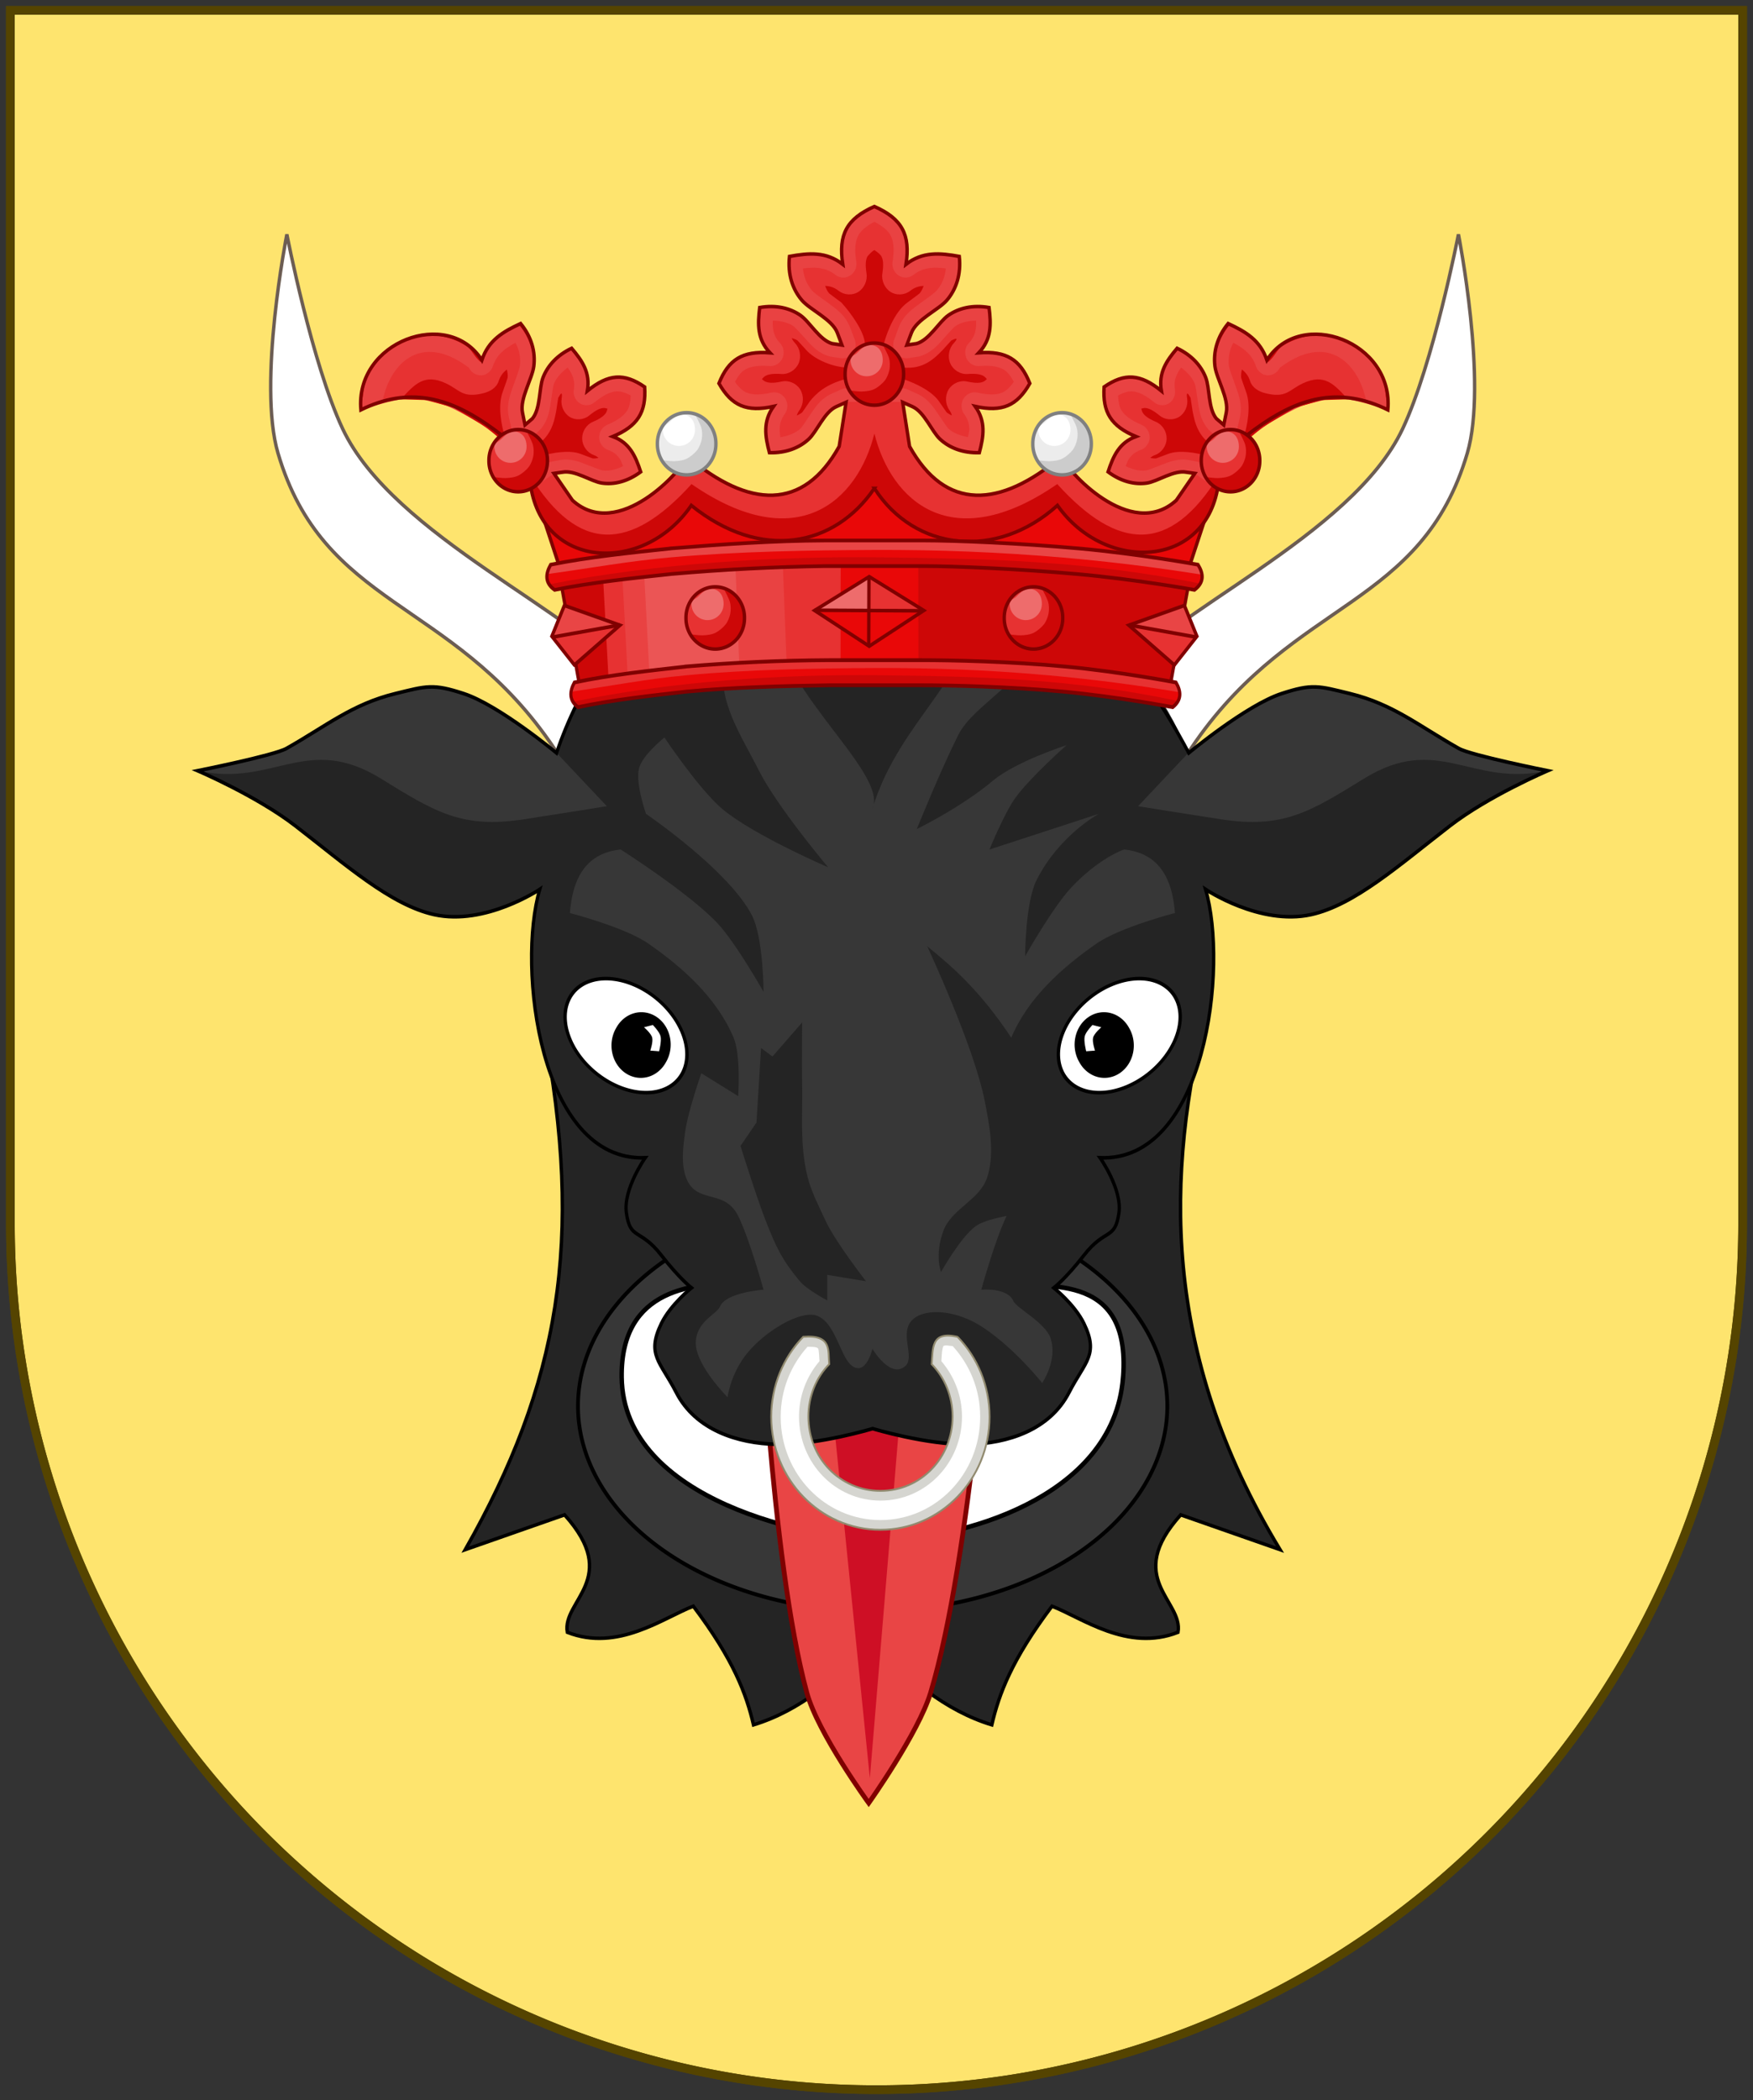<?xml version="1.0" encoding="UTF-8" standalone="no"?>
<svg
   xmlns:dc="http://purl.org/dc/elements/1.1/"
   xmlns:cc="http://creativecommons.org/ns#"
   xmlns:rdf="http://www.w3.org/1999/02/22-rdf-syntax-ns#"
   xmlns:svg="http://www.w3.org/2000/svg"
   xmlns="http://www.w3.org/2000/svg"
   xmlns:sodipodi="http://sodipodi.sourceforge.net/DTD/sodipodi-0.dtd"
   xmlns:inkscape="http://www.inkscape.org/namespaces/inkscape"
   height="606"
   width="506"
   id="svg4127"
   version="1.1"
   inkscape:version="0.48.4 r9939"
   sodipodi:docname="Wappen Mecklenburg-Güstrow normal.svg">
  <rect width="100%" height="100%" fill="#333333" stroke="none"/>
  <defs
     id="defs4133" />
  <sodipodi:namedview
     pagecolor="#ffffff"
     bordercolor="#666666"
     borderopacity="1"
     objecttolerance="10"
     gridtolerance="10"
     guidetolerance="10"
     inkscape:pageopacity="0"
     inkscape:pageshadow="2"
     inkscape:window-width="1366"
     inkscape:window-height="715"
     id="namedview4131"
     showgrid="false"
     inkscape:zoom="0.41606076"
     inkscape:cx="408.92309"
     inkscape:cy="349.23787"
     inkscape:window-x="-8"
     inkscape:window-y="-8"
     inkscape:window-maximized="1"
     inkscape:current-layer="svg4127" />
  <path
     d="M3,3v350a250,250 0 0 0 500,0 V3z"
     stroke="#000"
     stroke-width="6"
     fill="#fff"
     id="path4129"
     style="stroke:#554400;stroke-opacity:1;stroke-width:2.5;stroke-miterlimit:4;stroke-dasharray:none;fill:#fee46e;fill-opacity:1" />
  <g
     style="display:inline"
     transform="matrix(2.637,0,0,2.73,-1578.171,156.053)"
     id="g23365">
    <path
       sodipodi:nodetypes="cccccccccccccc"
       inkscape:connector-curvature="0"
       d="m 657.936,51.305 c 4.524,22.735 1.721,37.851 -8.537,55.331 l 10.872,-3.678 c 6.268,6.734 -0.307,9.077 0.299,12.413 5.521,2.103 10.529,-1.544 13.792,-2.758 4.421,5.664 5.806,9.304 6.588,12.543 5.117,-1.508 9.28,-4.924 13.043,-8.865 3.763,3.941 7.926,7.357 13.043,8.865 0.782,-3.238 2.167,-6.878 6.588,-12.543 3.263,1.214 8.271,4.861 13.792,2.758 0.605,-3.336 -5.97,-5.679 0.299,-12.413 l 10.872,3.678 C 725.524,85.764 726.077,66.892 730.605,49.36 z"
       style="fill:#242424;fill-opacity:1;stroke:#000000;stroke-width:0.373;stroke-linecap:butt;stroke-linejoin:miter;stroke-miterlimit:4;stroke-opacity:1;stroke-dasharray:none;display:inline"
       id="path8730-0" />
    <g
       transform="translate(-0.529,24.474)"
       style="fill:#ffffff;stroke-width:1;stroke-miterlimit:4;stroke-dasharray:none"
       id="g30753-5">
      <path
         d="M 668.446,17.604 C 665.938,8.233 662.713,1.665 659.174,-3.229 648.277,-18.3 634.393,-17.479 629.429,-33.737 c -2.253,-7.378 0.972,-23.123 0.972,-23.123 0,0 2.759,13.678 6.1,20.534 5.569,11.428 26.119,19.524 31.016,26.376 6.022,8.425 12.376,20.894 18.676,29.457 -0.685,0.668 -23.659,-1.779 -17.748,-1.903 z"
         style="fill:#ffffff;stroke:#6c5d53;stroke-width:0.373;stroke-miterlimit:4;stroke-dasharray:none"
         id="path970-1"
         inkscape:connector-curvature="0" />
      <path
         d="m 720.598,17.604 c 2.508,-9.371 5.733,-15.939 9.272,-20.833 10.898,-15.072 24.781,-14.25 29.745,-30.508 2.253,-7.378 -0.972,-23.123 -0.972,-23.123 0,0 -2.759,13.678 -6.1,20.534 -5.569,11.428 -26.119,19.524 -31.016,26.376 -6.022,8.425 -12.376,20.894 -18.676,29.457 0.685,0.668 23.659,-1.779 17.748,-1.903 z"
         style="fill:#ffffff;stroke:#6c5d53;stroke-width:0.373;stroke-miterlimit:4;stroke-dasharray:none;display:inline"
         id="path970-8-9"
         inkscape:connector-curvature="0" />
    </g>
    <path
       d="m 726.246,91.459 a 32.253,21.68 0 0 1 -64.506,0 32.253,21.68 0 1 1 64.506,0 z"
       style="fill:#373737;fill-opacity:1;stroke:#000000;stroke-width:0.413;stroke-miterlimit:4;stroke-dasharray:none"
       id="path930-9"
       inkscape:connector-curvature="0" />
    <path
       sodipodi:nodetypes="sccsss"
       inkscape:connector-curvature="0"
       d="m 721.405,88.42 c 0.913,-11.586 -9.038,-9.294 -13.666,-9.883 -9.215,1.191 -18.313,0.88 -27.551,0 -5.63,-0.177 -13.788,0.379 -13.666,9.883 0.168,13.091 20.927,17.187 28.631,17.187 7.705,0 25.222,-4.136 26.25,-17.187 z"
       style="fill:#ffffff;stroke:#000000;stroke-width:0.485;stroke-linecap:butt;stroke-linejoin:miter;stroke-miterlimit:4;stroke-opacity:1;stroke-dasharray:none;display:inline"
       id="path8698-3" />
    <g
       style="stroke-width:0.878;stroke-miterlimit:4;stroke-dasharray:none"
       transform="matrix(1.607,0,0,1.526,-695.881,-656.478)"
       id="g31312-3">
      <path
         style="fill:#e94545;fill-opacity:1;stroke:#800000;stroke-width:0.327;stroke-linecap:butt;stroke-linejoin:miter;stroke-miterlimit:4;stroke-opacity:1;stroke-dasharray:none"
         d="m 857.113,480.985 c 0,0 0.816,19.744 3.29,28.997 0.752,2.811 4.217,7.644 4.217,7.644 0,0 3.39,-4.854 4.217,-7.644 2.778,-9.375 4.109,-29.257 4.109,-29.257 z"
         id="path31308-3"
         inkscape:connector-curvature="0"
         sodipodi:nodetypes="cscscc" />
      <path
         style="fill:#ce0f25;fill-opacity:1;stroke:none"
         d="m 1009.751,1102.733 3.547,35.608 2.859,-35.026 z"
         id="path31310-7"
         inkscape:connector-curvature="0"
         transform="translate(-148.601,-622.437)"
         sodipodi:nodetypes="cccc" />
    </g>
    <g
       transform="matrix(0.81,0,0,0.863,2251.686,390.553)"
       id="g932-8"
       style="stroke-width:1.196;stroke-miterlimit:4;stroke-dasharray:none">
      <g
         id="g934-8"
         style="stroke-width:1.196;stroke-miterlimit:4;stroke-dasharray:none">
        <path
           sodipodi:nodetypes="ssccssccsscssscscssscssccssccsscs"
           d="m -1910.147,-341.891 c 5.295,-0.088 11.013,-1.751 13.622,-6.359 2.148,-3.793 4.057,-4.598 2,-8.442 -1.236,-2.31 -6.539,-4.359 -6.539,-4.359 0,0 1.652,-1.168 4.067,-3.988 2.896,-3.382 6.679,-1.8 7.2,-5.21 0.443,-2.901 -2.55,-6.734 -2.55,-6.734 14.289,0.507 17.364,-23.403 14.255,-32.876 0,0 7.345,4.473 14.261,3.09 5.892,-1.178 11.933,-6.086 18.798,-10.891 5.223,-3.656 13.168,-6.728 13.168,-6.728 0,0 -10.322,-1.874 -11.988,-2.724 -5.356,-2.733 -8.842,-5.419 -14.712,-6.721 -4.256,-0.944 -5.085,-1.242 -9.263,0 -4.781,1.421 -12.532,7.266 -12.532,7.266 -13.108,-22.29 -30.19,-30.557 -45.827,-29.802 -17.637,0.851 -33.435,13.179 -39.613,29.802 0,0 -7.752,-5.845 -12.532,-7.266 -4.178,-1.242 -5.008,-0.944 -9.263,0 -5.87,1.302 -9.356,3.988 -14.712,6.721 -1.666,0.85 -11.988,2.724 -11.988,2.724 0,0 7.944,3.072 13.168,6.728 6.865,4.805 12.906,9.713 18.798,10.891 6.916,1.383 14.261,-3.09 14.261,-3.09 -3.108,9.473 -0.034,33.383 14.255,32.876 0,0 -2.993,3.833 -2.55,6.734 0.521,3.41 4.304,1.828 7.2,5.21 2.415,2.82 4.067,3.988 4.067,3.988 0,0 -5.303,2.05 -6.539,4.359 -2.057,3.843 -0.148,4.648 2,8.442 2.609,4.608 8.328,6.271 13.622,6.359 5.609,0.093 12.931,-6.359 12.931,-6.359 0,0 7.322,6.452 12.931,6.359 z"
           style="fill:#373737;fill-opacity:1;stroke-width:1.196;stroke-miterlimit:4;stroke-dasharray:none"
           id="path936-1"
           inkscape:connector-curvature="0" />
        <path
           sodipodi:nodetypes="ssscscccsscsscccccsscsscccscssscscsccsccccscscsscccsscscccscsccssccscccsscssscssscssccsccsccc"
           d="m -1936.008,-341.902 c -5.295,-0.088 -11.013,-1.751 -13.622,-6.359 -2.148,-3.793 -4.057,-4.598 -2,-8.442 1.236,-2.31 4.07,-4.359 4.07,-4.359 0,0 -1.652,-1.168 -4.067,-3.988 -2.896,-3.382 -4.21,-1.8 -4.731,-5.21 -0.443,-2.901 2.55,-6.734 2.55,-6.734 -14.289,0.507 -17.364,-23.403 -14.255,-32.876 0,0 -7.345,4.473 -14.261,3.09 -5.891,-1.178 -11.933,-6.086 -18.798,-10.891 -5.223,-3.656 -13.168,-6.728 -13.168,-6.728 10.251,2.073 14.716,-4.644 24.764,0.976 7.369,4.122 10.948,6.139 19.313,4.984 4.252,-0.587 11.214,-1.607 11.214,-1.607 l -6.796,-6.533 c 6.059,-16.663 22.066,-29.648 41.757,-29.802 19.691,0.171 37.566,16.275 43.626,29.802 l -6.796,6.533 c 0,0 6.962,1.02 11.214,1.607 8.364,1.155 11.944,-0.862 19.313,-4.984 10.048,-5.621 14.513,1.096 24.764,-0.976 0,0 -7.944,3.072 -13.168,6.728 -6.865,4.805 -12.906,9.713 -18.798,10.891 -6.916,1.383 -14.261,-3.09 -14.261,-3.09 3.108,9.473 0.034,33.383 -14.255,32.876 0,0 2.993,3.833 2.55,6.734 -0.521,3.41 -1.835,1.828 -4.731,5.21 -2.415,2.82 -4.067,3.988 -4.067,3.988 0,0 2.834,2.05 4.07,4.359 2.057,3.843 0.148,4.648 -2,8.442 -2.609,4.608 -8.328,6.271 -13.622,6.359 -5.609,0.093 -12.902,-1.919 -12.902,-1.919 0,0 -7.293,2.012 -12.902,1.919 z m 31.665,-49.797 c 2.295,-4.925 6.929,-8.629 11.525,-11.525 3.167,-1.996 10.591,-3.738 10.591,-3.738 -0.445,-5.355 -3.094,-7.404 -6.853,-7.787 0,0 -3.355,0.988 -7.164,4.672 -2.508,2.426 -6.23,8.41 -6.23,8.41 0,0 0.015,-6.589 1.557,-9.345 3.09,-5.524 8.41,-8.099 8.41,-8.099 l -14.788,4.372 c 0,0 1.972,-4.359 3.426,-6.23 1.961,-2.524 7,-6.552 7,-6.552 0,0 -6.872,1.994 -9.968,4.361 -4.242,3.244 -10.279,5.918 -10.279,5.918 0,0 3.172,-7.127 5.607,-11.525 2.243,-4.051 10.361,-7.007 9.345,-11.525 -0.741,-3.295 -8.099,-4.361 -8.099,-4.361 1.863,8.003 -9.112,13.664 -12.845,24.919 2.383,-4.623 -15.136,-16.248 -12.845,-24.919 0,0 -6.423,3.869 -7.164,7.164 -1.016,4.518 2.429,9.032 4.672,13.083 2.435,4.398 9.345,11.837 9.345,11.837 0,0 -10.087,-3.921 -14.329,-7.164 -3.096,-2.367 -7.787,-8.722 -7.787,-8.722 0,0 -2.946,2.117 -3.426,3.738 -0.539,1.816 0.934,5.607 0.934,5.607 0,0 11.238,6.936 14.329,12.46 1.542,2.756 1.557,9.345 1.557,9.345 0,0 -3.722,-5.985 -6.23,-8.41 -3.809,-3.684 -13.083,-9.033 -13.083,-9.033 -3.759,0.383 -6.408,2.433 -6.853,7.787 0,0 7.423,1.742 10.591,3.738 4.596,2.897 9.23,6.601 11.525,11.525 1.012,2.173 0.623,7.164 0.623,7.164 l -4.984,-2.803 c 0,0 -1.813,4.695 -2.18,7.164 -0.26,1.746 -0.554,3.619 0,5.295 1.258,3.806 5.241,1.504 7.164,5.021 1.545,2.826 3.426,9.033 3.426,9.033 0,0 -5.073,0.311 -5.873,2.051 -0.451,0.981 -3.267,1.82 -3.281,4.486 -0.014,2.72 4.288,6.628 4.288,6.628 0,0 0.416,-2.94 2.697,-5.435 2.539,-2.778 7.069,-5.117 9.192,-4.597 2.602,0.637 3.314,4.946 4.795,6.091 1.999,1.548 2.895,-1.986 2.895,-1.986 0,0 2.408,3.692 4.407,2.144 1.48,-1.146 -0.955,-4.128 1.099,-5.776 1.762,-1.413 5.958,-1.112 9.508,1.052 4.408,2.686 7.924,6.773 7.924,6.773 0,0 2.153,-2.825 1.117,-5.537 -0.71,-1.86 -4.61,-3.667 -4.981,-4.473 -0.8,-1.739 -4.361,-1.42 -4.361,-1.42 0,0 1.881,-6.208 3.426,-9.033 0,0 -2.978,0.452 -4.197,1.257 -2.03,1.34 -4.672,5.607 -4.672,5.607 0,0 -0.894,-2.034 0.311,-5.021 1.101,-2.726 4.907,-3.78 5.918,-6.541 1.072,-2.927 0.342,-6.297 -0.311,-9.345 -1.435,-6.693 -7.787,-19.001 -7.787,-19.001 3.506,2.609 7.042,5.34 11.361,11.203 z"
           style="fill:#242424;fill-opacity:1;stroke-width:1.196;stroke-miterlimit:4;stroke-dasharray:none"
           id="path938-0"
           inkscape:connector-curvature="0" />
        <path
           sodipodi:nodetypes="cssccccccssccc"
           d="m -1923.971,-361.858 c 0,0 -4.174,-4.834 -5.552,-7.562 -1.459,-2.889 -2.257,-4.076 -2.776,-7.187 -0.503,-3.014 -0.257,-6.084 -0.308,-9.127 -0.044,-2.607 0,-7.823 0,-7.823 l -4.01,4.172 -1.542,-1.043 -0.617,9.127 -2.159,2.868 c 0,0 2.101,6.131 3.393,9.127 1.374,3.185 2.165,4.771 4.627,7.447 0.947,1.029 3.701,2.347 3.701,2.347 l 0,-3.129 z"
           style="fill:#242424;fill-opacity:1;stroke-width:1.196;stroke-miterlimit:4;stroke-dasharray:none"
           id="path940-4"
           inkscape:connector-curvature="0" />
        <path
           sodipodi:nodetypes="ssccccccscccsscscssscsscccscssscs"
           d="m -1910.147,-341.891 c 5.295,-0.088 11.013,-1.751 13.622,-6.359 2.148,-3.793 4.057,-4.598 2,-8.442 -1.236,-2.31 -4.069,-4.359 -4.069,-4.359 0,0 1.652,-1.168 4.067,-3.988 2.896,-3.382 4.21,-1.8 4.731,-5.21 0.443,-2.901 -2.55,-6.734 -2.55,-6.734 14.289,0.507 17.364,-23.403 14.255,-32.876 0,0 7.345,4.473 14.261,3.09 5.892,-1.178 11.933,-6.086 18.798,-10.891 5.224,-3.656 13.168,-6.728 13.168,-6.728 0,0 -10.322,-1.874 -11.988,-2.724 -5.356,-2.733 -8.842,-5.419 -14.712,-6.721 -4.256,-0.944 -5.085,-1.242 -9.263,0 -4.781,1.421 -12.532,7.266 -12.532,7.266 -13.108,-22.29 -30.19,-30.557 -45.827,-29.802 -17.637,0.851 -33.435,13.179 -39.613,29.802 0,0 -7.752,-5.845 -12.532,-7.266 -4.178,-1.242 -5.008,-0.944 -9.263,0 -5.87,1.302 -9.356,3.988 -14.712,6.721 -1.666,0.85 -11.987,2.724 -11.987,2.724 0,0 7.944,3.072 13.168,6.728 6.865,4.805 12.906,9.713 18.798,10.891 6.916,1.383 14.261,-3.09 14.261,-3.09 -3.108,9.473 -0.034,33.383 14.255,32.876 0,0 -2.993,3.833 -2.55,6.734 0.521,3.41 1.835,1.828 4.731,5.21 2.415,2.82 4.067,3.988 4.067,3.988 0,0 -2.834,2.05 -4.07,4.359 -2.057,3.843 -0.148,4.648 2,8.442 2.609,4.608 8.328,6.271 13.622,6.359 5.609,0.093 12.931,-1.919 12.931,-1.919 0,0 7.322,2.012 12.931,1.919 z"
           style="fill:none;stroke:#000000;stroke-width:0.446;stroke-miterlimit:4;stroke-dasharray:none"
           id="path942-7"
           inkscape:connector-curvature="0" />
      </g>
      <g
         transform="translate(0.189,0)"
         id="g944-9"
         style="stroke-width:1.196;stroke-miterlimit:4;stroke-dasharray:none">
        <g
           transform="matrix(0.85,0.526,-0.526,0.85,-464.072,973.494)"
           id="g946-9"
           style="stroke-width:1.196;stroke-miterlimit:4;stroke-dasharray:none">
          <path
             d="m -1843.087,466.49 a 7.992,5.994 0 1 1 -15.984,0 7.992,5.994 0 1 1 15.984,0 z"
             transform="matrix(1.116,0,0,1.016,77.299,-849.818)"
             style="fill:#ffffff;stroke:#000000;stroke-width:0.419;stroke-miterlimit:4;stroke-dasharray:none"
             id="path948-0"
             inkscape:connector-curvature="0" />
          <g
             id="g950-9"
             style="stroke-width:1.196;stroke-miterlimit:4;stroke-dasharray:none">
            <path
               d="m -1846.712,466.962 a 3.44,3.44 0 1 1 -6.879,0 3.44,3.44 0 1 1 6.879,0 z"
               transform="matrix(1.153,0,0,1.153,147.06,-914.363)"
               style="fill:#000000;stroke-width:1.037;stroke-miterlimit:4;stroke-dasharray:none"
               id="path952-4"
               inkscape:connector-curvature="0" />
            <path
               d="m -1986.978,-378.015 0.868,-0.868 c 0,0 1.188,0.23 1.611,0.62 0.455,0.42 0.806,1.673 0.806,1.673 l -1.054,0.558 c 0,0 -0.222,-1.126 -0.62,-1.487 -0.416,-0.378 -1.611,-0.496 -1.611,-0.496 z"
               style="fill:#ffffff;stroke-width:1.196;stroke-miterlimit:4;stroke-dasharray:none"
               id="path954-7"
               inkscape:connector-curvature="0" />
          </g>
        </g>
        <g
           transform="matrix(-0.85,0.526,0.526,0.85,-3382.462,973.494)"
           id="g956-6"
           style="stroke-width:1.196;stroke-miterlimit:4;stroke-dasharray:none">
          <path
             d="m -1843.087,466.49 a 7.992,5.994 0 1 1 -15.984,0 7.992,5.994 0 1 1 15.984,0 z"
             transform="matrix(1.116,0,0,1.016,77.299,-849.818)"
             style="fill:#ffffff;stroke:#000000;stroke-width:0.419;stroke-miterlimit:4;stroke-dasharray:none"
             id="path958-1"
             inkscape:connector-curvature="0" />
          <g
             id="g960-5"
             style="stroke-width:1.196;stroke-miterlimit:4;stroke-dasharray:none">
            <path
               d="m -1846.712,466.962 a 3.44,3.44 0 1 1 -6.879,0 3.44,3.44 0 1 1 6.879,0 z"
               transform="matrix(1.153,0,0,1.153,147.06,-914.363)"
               style="fill:#000000;stroke-width:1.037;stroke-miterlimit:4;stroke-dasharray:none"
               id="path962-2"
               inkscape:connector-curvature="0" />
            <path
               d="m -1986.978,-378.015 0.868,-0.868 c 0,0 1.188,0.23 1.611,0.62 0.455,0.42 0.806,1.673 0.806,1.673 l -1.054,0.558 c 0,0 -0.222,-1.126 -0.62,-1.487 -0.416,-0.378 -1.611,-0.496 -1.611,-0.496 z"
               style="fill:#ffffff;stroke-width:1.196;stroke-miterlimit:4;stroke-dasharray:none"
               id="path964-7"
               inkscape:connector-curvature="0" />
          </g>
        </g>
      </g>
    </g>
    <g
       style="stroke-width:2.394;stroke-miterlimit:4;stroke-dasharray:none"
       transform="matrix(0.418,0,0,0.418,444.215,207.982)"
       id="g974-2">
      <g
         style="stroke-width:2.394;stroke-miterlimit:4;stroke-dasharray:none"
         id="g976-1">
        <path
           d="m 523.019,-469.073 -12.582,-36.938 c 16.813,12.023 28.234,4.275 39.177,-5.223 30.974,16.82 38.234,2.381 48.395,-8.582 10.161,10.962 17.42,25.402 48.395,8.582 10.943,9.498 22.364,17.247 39.177,5.223 l -12.582,36.938 -149.98,0 z"
           style="fill:#e90808;fill-opacity:1;stroke:#800000;stroke-width:0.892;stroke-miterlimit:4;stroke-opacity:1;stroke-dasharray:none"
           id="path978-9"
           inkscape:connector-curvature="0" />
        <g
           style="stroke-width:2.394;stroke-miterlimit:4;stroke-dasharray:none"
           id="g980-1">
          <g
             style="stroke-width:2.394;stroke-miterlimit:4;stroke-dasharray:none"
             id="g982-0">
            <g
               style="stroke-width:2.394;stroke-miterlimit:4;stroke-dasharray:none"
               transform="translate(-1135.982,-1142.826)"
               id="g984-7">
              <path
                 d="m 1733.992,631.987 c -10.452,14.846 -29.738,18.508 -47.945,4.33 -12.783,17.987 -40.45,16.125 -42.322,-7.068 -0.184,-2.276 -2.877,-4.661 -3.003,-7.308 -2.852,-2.332 -5.682,-4.491 -8.538,-6.355 -9.925,-6.475 -20.158,-9.366 -32.658,-3.435 -1.591,-17.275 22.863,-26.004 31.68,-12.583 1.719,-5.031 5.558,-7.195 10.148,-9.242 2.888,3.399 3.916,7.207 3.456,10.79 -0.406,3.164 -3.733,8.223 -2.963,11.739 l 0.651,3.106 1.944,-1.604 c 2.161,-2.541 1.703,-7.69 2.764,-10.347 1.202,-3.008 3.698,-5.695 7.513,-7.429 2.795,3.176 4.934,6.193 4.11,10.778 5.498,-4.326 9.638,-4.588 15.006,-1.003 0.436,6.447 -1.849,9.915 -8.33,12.542 4.382,1.565 5.931,4.924 7.293,8.931 -3.399,2.452 -6.968,3.286 -10.171,2.834 -2.829,-0.399 -7.062,-3.357 -10.338,-2.742 l -2.214,0.299 4.864,6.822 c 12.013,10.495 28.909,-7.813 30.035,-11.108 16.186,13.158 30.41,13.826 39.8,-2.538 l 1.806,-11.16 -2.545,1.097 c -3.145,1.355 -5.052,6.272 -7.234,8.227 -2.47,2.213 -5.991,3.551 -10.296,3.426 -1.142,-4.16 -1.752,-7.881 1.083,-11.707 -7.032,1.491 -10.972,-0.128 -14.305,-5.818 2.515,-6.095 6.194,-8.243 13.364,-7.737 -3.337,-3.398 -3.246,-7.167 -2.689,-11.445 4.247,-0.719 7.918,0.121 10.671,1.972 2.431,1.635 4.999,6.241 8.301,7.149 l 2.562,0.37 -1.214,-3.122 c -1.365,-3.407 -7.106,-5.772 -9.27,-8.21 -2.45,-2.76 -3.763,-6.561 -3.254,-11.081 5.088,-0.898 9.603,-1.268 13.958,1.994 -1.204,-7.506 1.046,-11.533 8.279,-14.623 7.233,3.09 9.483,7.117 8.279,14.623 4.356,-3.262 8.871,-2.892 13.958,-1.994 0.509,4.52 -0.804,8.321 -3.254,11.081 -2.164,2.438 -7.905,4.803 -9.27,8.21 l -1.214,3.122 2.562,-0.37 c 3.302,-0.908 5.87,-5.515 8.301,-7.149 2.752,-1.851 6.424,-2.69 10.671,-1.972 0.557,4.278 0.647,8.047 -2.689,11.445 7.171,-0.506 10.85,1.642 13.364,7.737 -3.332,5.69 -7.272,7.309 -14.305,5.818 2.836,3.826 2.226,7.547 1.083,11.707 -4.305,0.125 -7.826,-1.213 -10.296,-3.426 -2.182,-1.955 -4.089,-6.872 -7.234,-8.227 l -2.545,-1.097 1.806,11.16 c 9.39,16.364 23.614,15.696 39.8,2.538 1.127,3.295 18.023,21.603 30.035,11.108 l 4.864,-6.822 -2.214,-0.299 c -3.276,-0.615 -7.508,2.344 -10.338,2.742 -3.203,0.452 -6.772,-0.382 -10.171,-2.834 1.362,-4.008 2.911,-7.367 7.293,-8.931 -6.481,-2.626 -8.766,-6.095 -8.33,-12.542 5.368,-3.585 9.508,-3.324 15.006,1.003 -0.824,-4.586 1.316,-7.602 4.11,-10.778 3.814,1.734 6.311,4.421 7.512,7.429 1.061,2.657 0.603,7.806 2.764,10.347 l 1.944,1.604 0.651,-3.106 c 0.769,-3.517 -2.558,-8.575 -2.963,-11.739 -0.46,-3.583 0.568,-7.391 3.456,-10.79 4.59,2.047 8.429,4.211 10.148,9.242 8.817,-13.421 33.271,-4.692 31.68,12.583 -12.499,-5.931 -22.732,-3.04 -32.658,3.435 -2.856,1.863 -5.686,4.023 -8.538,6.355 -0.126,2.647 -2.818,5.032 -3.003,7.308 -1.873,23.062 -29.54,24.616 -42.322,7.068 -16.046,13.953 -37.453,11.507 -47.945,-4.33 z"
                 style="fill:#cd0707;fill-opacity:1;stroke-width:2.394;stroke-miterlimit:4;stroke-dasharray:none"
                 id="path986-1"
                 inkscape:connector-curvature="0" />
              <path
                 d="m 1733.992,618.151 c -4.427,17.115 -20.311,31.172 -47.884,12.768 -15.976,17.048 -29.503,17.681 -42.208,-2.021 l -3.187,-6.339 9.579,5.703 c 10.964,19.462 25.986,6.672 34.895,-4.318 16.151,13.122 30.375,13.789 39.765,-2.574 l 1.806,-11.16 7.235,-4.957 7.235,4.957 1.806,11.16 c 9.39,16.364 23.614,15.696 39.765,2.574 8.909,10.99 23.931,23.78 34.895,4.318 l 9.579,-5.703 -3.187,6.339 c -12.706,19.703 -26.232,19.07 -42.208,2.021 -27.573,18.404 -43.457,4.348 -47.884,-12.768 z"
                 style="fill:#e73232;fill-opacity:1;stroke-width:2.394;stroke-miterlimit:4;stroke-dasharray:none"
                 id="path988-3"
                 inkscape:connector-curvature="0" />
              <g
                 style="stroke-width:2.394;stroke-miterlimit:4;stroke-dasharray:none"
                 transform="translate(-140.993,83.514)"
                 id="g990-8">
                <path
                   d="m 1875,477.125 c -7.105,3.09 -9.36,7.119 -8.156,14.625 -4.356,-3.262 -8.881,-2.898 -13.969,-2 -0.509,4.52 0.8,8.302 3.25,11.062 2.164,2.438 7.917,4.811 9.281,8.219 l 1.219,3.125 -2.562,-0.375 c -3.302,-0.908 -5.882,-5.522 -8.312,-7.156 -2.752,-1.851 -6.409,-2.687 -10.656,-1.969 -0.557,4.278 -0.649,8.071 2.687,11.469 -7.171,-0.506 -10.86,1.624 -13.375,7.719 3.333,5.69 7.28,7.304 14.313,5.812 -2.836,3.826 -2.236,7.558 -1.094,11.719 4.305,0.125 7.842,-1.224 10.312,-3.438 2.182,-1.955 4.074,-6.864 7.219,-8.219 l 2.563,-1.094 14.562,0 2.531,1.094 c 3.145,1.355 5.068,6.264 7.25,8.219 2.47,2.213 5.976,3.563 10.281,3.438 1.142,-4.16 1.773,-7.892 -1.063,-11.719 7.032,1.491 10.949,-0.123 14.281,-5.812 -2.515,-6.095 -6.173,-8.225 -13.344,-7.719 3.337,-3.398 3.244,-7.191 2.687,-11.469 -4.247,-0.719 -7.935,0.118 -10.687,1.969 -2.431,1.635 -4.979,6.248 -8.281,7.156 l -2.562,0.375 1.188,-3.125 c 1.365,-3.407 7.117,-5.781 9.281,-8.219 2.45,-2.76 3.759,-6.543 3.25,-11.062 -5.088,-0.898 -9.582,-1.262 -13.938,2 1.204,-7.506 -1.051,-11.535 -8.156,-14.625 z"
                   style="fill:#e94242;fill-opacity:1;stroke-width:2.394;stroke-miterlimit:4;stroke-dasharray:none"
                   id="path992-5"
                   inkscape:connector-curvature="0" />
                <path
                   d="m 1875,481.062 c -2.111,1.114 -3.532,2.231 -4.188,3.406 -0.808,1.447 -1.096,3.425 -0.562,6.75 a 3.45,3.45 0 0 1 -5.469,3.281 c -2.588,-1.938 -5.261,-2.003 -8.5,-1.625 0.225,2.3 1.113,4.164 2.438,5.656 0.443,0.5 2.336,1.804 4.344,3.219 2.007,1.414 4.33,3 5.531,6 a 3.45,3.45 0 0 1 0.031,0.031 l 1.219,3.125 a 3.45,3.45 0 0 1 -3.719,4.656 l -2.562,-0.375 a 3.45,3.45 0 0 1 -0.406,-0.094 c -2.87,-0.789 -4.622,-2.691 -6.094,-4.281 -1.472,-1.59 -2.813,-3.018 -3.25,-3.312 -1.4,-0.942 -3.292,-1.365 -5.438,-1.438 -0.072,2.149 0.19,3.94 1.875,5.656 a 3.45,3.45 0 0 1 -2.719,5.844 c -3.205,-0.226 -5.149,0.176 -6.469,0.938 -0.973,0.561 -1.786,1.608 -2.594,3.062 1,1.326 1.96,2.265 3,2.688 1.413,0.575 3.39,0.697 6.531,0.031 a 3.45,3.45 0 0 1 3.5,5.438 c -1.436,1.938 -1.49,3.729 -1.125,5.844 2.144,-0.37 3.988,-1.057 5.25,-2.188 0.391,-0.35 1.487,-1.975 2.719,-3.75 1.232,-1.775 2.706,-3.885 5.437,-5.062 a 3.45,3.45 0 0 1 0.031,-0.031 l 2.562,-1.094 a 3.45,3.45 0 0 1 1.344,-0.25 l 14.562,0 a 3.45,3.45 0 0 1 1.375,0.281 l 2.531,1.094 c 2.728,1.175 4.198,3.288 5.438,5.062 1.24,1.774 2.353,3.394 2.75,3.75 1.248,1.118 3.045,1.778 5.125,2.156 0.098,-0.654 0.359,-1.484 0.344,-2.031 -0.038,-1.339 -0.318,-2.397 -1.344,-3.781 a 3.45,3.45 0 0 1 3.5,-5.438 c 3.142,0.666 5.097,0.541 6.5,-0.031 1.032,-0.421 2.001,-1.36 3,-2.688 -0.807,-1.456 -1.628,-2.503 -2.594,-3.062 -1.31,-0.759 -3.232,-1.164 -6.437,-0.938 a 3.45,3.45 0 0 1 -2.719,-5.844 c 1.685,-1.716 1.947,-3.507 1.875,-5.656 -2.165,0.072 -4.072,0.498 -5.469,1.438 -0.432,0.29 -1.755,1.721 -3.219,3.312 -1.464,1.591 -3.221,3.491 -6.094,4.281 a 3.45,3.45 0 0 1 -0.406,0.094 l -2.562,0.375 a 3.45,3.45 0 0 1 -3.719,-4.625 l 1.188,-3.125 a 3.45,3.45 0 0 1 0.031,-0.062 c 1.201,-3 3.524,-4.586 5.531,-6 2.007,-1.414 3.9,-2.719 4.344,-3.219 1.324,-1.492 2.213,-3.356 2.438,-5.656 -3.222,-0.376 -5.88,-0.314 -8.469,1.625 a 3.45,3.45 0 0 1 -5.469,-3.281 c 0.533,-3.325 0.245,-5.303 -0.562,-6.75 -0.656,-1.175 -2.077,-2.292 -4.188,-3.406 z"
                   transform="translate(-5e-5,0)"
                   style="fill:#e73232;fill-opacity:1;stroke-width:2.394;stroke-miterlimit:4;stroke-dasharray:none"
                   id="path994-0"
                   inkscape:connector-curvature="0" />
                <path
                   d="m 1875,483.562 c -0.937,0.459 -1.564,1.237 -2.25,1.969 -0.492,0.881 -0.802,2.261 -0.312,5.312 0.369,2.218 -0.732,4.618 -2.656,5.781 -1.925,1.163 -4.552,1.015 -6.344,-0.344 -1.435,-1.074 -2.773,-1.482 -4.375,-1.531 0.336,0.846 0.697,1.654 1.281,2.312 0.035,0.039 1.879,1.403 3.969,2.875 3.097,3.291 7.233,8.878 7.594,12.625 0.717,1.835 0.383,4.052 -0.844,5.594 -1.227,1.542 -3.301,2.349 -5.25,2.062 -4.24,-0.216 -9.963,-2.339 -12.844,-5.438 -1.542,-1.667 -2.905,-3.041 -2.844,-3 -0.511,-0.343 -1.211,-0.53 -1.875,-0.75 0.228,0.52 0.53,1.019 1.094,1.594 1.61,1.625 2.083,4.266 1.125,6.344 -0.958,2.077 -3.281,3.451 -5.562,3.281 -2.962,-0.209 -4.388,0.164 -5.188,0.625 -0.357,0.206 -0.729,0.526 -1.094,0.969 0.43,0.399 0.832,0.655 1.219,0.812 0.857,0.348 2.318,0.553 5.219,-0.062 2.231,-0.474 4.705,0.55 5.938,2.469 1.232,1.919 1.14,4.606 -0.219,6.438 -0.479,0.647 -0.718,1.176 -0.875,1.719 0.651,-0.316 1.316,-0.614 1.781,-1.031 -0.057,0.051 1.084,-1.483 2.375,-3.344 2.055,-2.531 5.244,-5.358 11.438,-6.969 0.7,-0.293 1.46,-0.442 2.219,-0.438 l 14.562,0 c 0.772,6.7e-4 1.542,0.161 2.25,0.469 3.816,1.268 9.081,3.677 11.375,6.938 1.299,1.86 2.453,3.386 2.406,3.344 0.447,0.4 1.085,0.694 1.687,1 -0.099,-0.512 -0.268,-0.995 -0.781,-1.688 -1.359,-1.831 -1.451,-4.518 -0.219,-6.438 1.232,-1.919 3.707,-2.943 5.938,-2.469 2.902,0.615 4.342,0.439 5.187,0.094 0.382,-0.156 0.79,-0.444 1.219,-0.844 -0.363,-0.442 -0.711,-0.765 -1.062,-0.969 -0.789,-0.457 -2.225,-0.834 -5.188,-0.625 -2.281,0.169 -4.605,-1.204 -5.562,-3.281 -0.958,-2.077 -0.485,-4.719 1.125,-6.344 1.501,-1.675 0.972,-1.671 -0.812,-0.844 0.07,-0.047 -1.278,1.332 -2.812,3 -2.561,2.51 -6.159,6.135 -12.844,5.438 -1.935,0.276 -3.996,-0.538 -5.219,-2.062 -1.223,-1.524 -1.563,-3.702 -0.875,-5.531 1.259,-4.377 3.801,-10.04 7.562,-12.688 2.09,-1.472 3.934,-2.836 3.969,-2.875 0.585,-0.658 0.945,-1.467 1.281,-2.312 -1.581,0.052 -2.911,0.458 -4.344,1.531 -1.792,1.359 -4.419,1.507 -6.344,0.344 -1.925,-1.163 -3.026,-3.563 -2.656,-5.781 0.489,-3.052 0.179,-4.431 -0.312,-5.312 -0.317,-0.567 -1.108,-1.241 -2.25,-1.969 l 0,5e-5 z"
                   transform="matrix(0.81,0,0,0.81,356.247,96.55)"
                   style="fill:#cd0707;fill-opacity:1;stroke-width:2.956;stroke-miterlimit:4;stroke-dasharray:none"
                   id="path996-4"
                   inkscape:connector-curvature="0" />
              </g>
              <g
                 style="stroke-width:2.394;stroke-miterlimit:4;stroke-dasharray:none"
                 transform="translate(-0.002,0)"
                 id="g998-9">
                <g
                   style="stroke-width:2.45;stroke-miterlimit:4;stroke-dasharray:none"
                   transform="matrix(0.807,-0.551,0.551,0.807,-159.775,1240.852)"
                   id="g1000-7">
                  <path
                     d="m 1874.361,505.326 c 1.667,3.404 4.151,10.585 4.151,10.585 l -3.773,10.714 7.542,0 2.531,1.094 c 3.145,1.355 5.068,6.264 7.25,8.219 2.47,2.213 5.976,3.563 10.281,3.438 1.142,-4.16 1.773,-7.892 -1.063,-11.719 7.032,1.491 10.949,-0.123 14.281,-5.812 -2.515,-6.095 -6.173,-8.225 -13.344,-7.719 3.337,-3.398 3.244,-7.191 2.687,-11.469 -4.247,-0.719 -7.935,0.118 -10.687,1.969 -2.431,1.635 -4.979,6.248 -8.281,7.156 l -2.562,0.375 1.188,-3.125 c 1.365,-3.407 7.117,-5.781 9.281,-8.219 2.45,-2.76 3.759,-6.543 3.25,-11.062 -5.088,-0.898 -9.582,-1.262 -13.938,2 -0.703,-2.412 -0.061,-4.02 -0.897,-5.802 -2.703,-5.766 -7.495,-8.918 -11.438,-9.879 -3.507,-0.855 -9.159,-1.407 -13.63,0.647 -2.991,1.374 -4.521,4.552 -7.98,7.227 0,0 11.358,2.603 16.191,7.098 3.554,3.305 6.826,9.926 8.96,14.284 z"
                     style="fill:#e94242;fill-opacity:1;stroke-width:2.45;stroke-miterlimit:4;stroke-dasharray:none"
                     id="path1002-2"
                     inkscape:connector-curvature="0" />
                  <path
                     d="m 1878.036,515.043 -0.682,7.832 4.927,0.313 c 0.471,-10e-4 0.942,0.095 1.375,0.281 l 2.531,1.094 c 2.728,1.175 4.198,3.288 5.438,5.062 1.24,1.774 2.353,3.394 2.75,3.75 1.248,1.118 3.045,1.778 5.125,2.156 0.098,-0.654 0.359,-1.484 0.344,-2.031 -0.038,-1.339 -0.318,-2.397 -1.344,-3.781 -0.837,-1.118 -0.895,-2.76 -0.14,-3.935 0.756,-1.175 2.275,-1.802 3.639,-1.503 3.142,0.666 5.097,0.541 6.5,-0.031 1.032,-0.421 2.001,-1.36 3,-2.688 -0.807,-1.456 -1.628,-2.503 -2.594,-3.062 -1.31,-0.759 -3.232,-1.164 -6.437,-0.938 -1.383,0.098 -2.786,-0.729 -3.371,-1.986 -0.585,-1.257 -0.314,-2.863 0.652,-3.858 1.685,-1.716 1.947,-3.507 1.875,-5.656 -2.165,0.072 -4.072,0.498 -5.469,1.438 -0.432,0.29 -1.755,1.721 -3.219,3.312 -1.464,1.591 -3.221,3.491 -6.094,4.281 -0.133,0.039 -0.269,0.071 -0.406,0.094 l -2.562,0.375 c -1.179,0.169 -2.43,-0.325 -3.177,-1.253 -0.746,-0.928 -0.96,-2.257 -0.542,-3.372 l 1.188,-3.125 c 0.01,-0.021 0.021,-0.042 0.031,-0.062 1.201,-3 3.524,-4.586 5.531,-6 2.007,-1.414 3.9,-2.719 4.344,-3.219 1.324,-1.492 2.213,-3.356 2.438,-5.656 -3.222,-0.376 -5.88,-0.314 -8.469,1.625 -1.089,0.809 -2.669,0.887 -3.832,0.189 -1.163,-0.698 -1.838,-2.129 -1.637,-3.47 -2.36,-6.658 -5.939,-9.925 -9.799,-10.919 -4.967,-1.279 -10.399,1.207 -14.294,5.077 l 6.883,2.969 9.126,10.194 6.37,16.504 0,2e-5 z"
                     transform="translate(-5e-5,0)"
                     style="fill:#e73232;fill-opacity:1;stroke-width:2.45;stroke-miterlimit:4;stroke-dasharray:none"
                     id="path1004-4"
                     inkscape:connector-curvature="0" />
                  <path
                     d="m 1874.892,506.199 3.047,10.182 -0.13,6.447 c 0.772,6.7e-4 6.015,0.771 6.722,1.079 3.816,1.268 9.081,3.677 11.375,6.938 1.299,1.86 2.453,3.386 2.406,3.344 0.447,0.4 1.085,0.694 1.687,1 -0.099,-0.512 -0.268,-0.995 -0.781,-1.688 -1.359,-1.831 -1.451,-4.518 -0.219,-6.438 1.232,-1.919 3.707,-2.943 5.938,-2.469 2.902,0.615 4.342,0.439 5.187,0.094 0.382,-0.156 0.79,-0.444 1.219,-0.844 -0.363,-0.442 -0.711,-0.765 -1.062,-0.969 -0.789,-0.457 -2.225,-0.834 -5.188,-0.625 -2.281,0.169 -4.605,-1.204 -5.562,-3.281 -0.958,-2.077 -0.485,-4.719 1.125,-6.344 1.501,-1.675 0.972,-1.671 -0.812,-0.844 0.07,-0.047 -1.278,1.332 -2.812,3 -2.561,2.51 -6.159,6.135 -12.844,5.438 -1.935,0.276 -3.996,-0.538 -5.219,-2.062 -1.223,-1.524 -1.563,-3.702 -0.875,-5.531 1.259,-4.377 3.801,-10.04 7.562,-12.688 2.09,-1.472 3.934,-2.836 3.969,-2.875 0.585,-0.658 0.945,-1.467 1.281,-2.312 -1.581,0.052 -2.911,0.458 -4.344,1.531 -1.792,1.359 -4.252,1.138 -6.344,0.344 -6.749,-2.564 -5.801,-5.291 -8.514,-9.686 -4.047,-6.559 -8.521,-5.555 -15.154,-4.115 l 7.151,5.19 5.87,7.065 5.321,11.12 z"
                     transform="matrix(0.81,0,0,0.81,356.247,96.55)"
                     style="fill:#cd0707;fill-opacity:1;stroke-width:3.024;stroke-miterlimit:4;stroke-dasharray:none"
                     id="path1006-6"
                     inkscape:connector-curvature="0" />
                </g>
                <g
                   style="stroke-width:2.45;stroke-miterlimit:4;stroke-dasharray:none"
                   transform="matrix(-0.807,-0.551,-0.551,0.807,3627.764,1240.852)"
                   id="g1008-5">
                  <path
                     d="m 1874.361,505.326 c 1.667,3.404 4.151,10.585 4.151,10.585 l -3.773,10.714 7.542,0 2.531,1.094 c 3.145,1.355 5.068,6.264 7.25,8.219 2.47,2.213 5.976,3.563 10.281,3.438 1.142,-4.16 1.773,-7.892 -1.063,-11.719 7.032,1.491 10.949,-0.123 14.281,-5.812 -2.515,-6.095 -6.173,-8.225 -13.344,-7.719 3.337,-3.398 3.244,-7.191 2.687,-11.469 -4.247,-0.719 -7.935,0.118 -10.687,1.969 -2.431,1.635 -4.979,6.248 -8.281,7.156 l -2.562,0.375 1.188,-3.125 c 1.365,-3.407 7.117,-5.781 9.281,-8.219 2.45,-2.76 3.759,-6.543 3.25,-11.062 -5.088,-0.898 -9.582,-1.262 -13.938,2 -0.703,-2.412 -0.061,-4.02 -0.897,-5.802 -2.703,-5.766 -7.495,-8.918 -11.438,-9.879 -3.507,-0.855 -9.159,-1.407 -13.63,0.647 -2.991,1.374 -4.521,4.552 -7.98,7.227 0,0 11.358,2.603 16.191,7.098 3.554,3.305 6.826,9.926 8.96,14.284 z"
                     style="fill:#e94242;fill-opacity:1;stroke-width:2.45;stroke-miterlimit:4;stroke-dasharray:none"
                     id="path1010-6"
                     inkscape:connector-curvature="0" />
                  <path
                     d="m 1878.036,515.043 -0.682,7.832 4.927,0.313 c 0.471,-10e-4 0.942,0.095 1.375,0.281 l 2.531,1.094 c 2.728,1.175 4.198,3.288 5.438,5.062 1.24,1.774 2.353,3.394 2.75,3.75 1.248,1.118 3.045,1.778 5.125,2.156 0.098,-0.654 0.359,-1.484 0.344,-2.031 -0.038,-1.339 -0.318,-2.397 -1.344,-3.781 -0.837,-1.118 -0.895,-2.76 -0.14,-3.935 0.756,-1.175 2.275,-1.802 3.639,-1.503 3.142,0.666 5.097,0.541 6.5,-0.031 1.032,-0.421 2.001,-1.36 3,-2.688 -0.807,-1.456 -1.628,-2.503 -2.594,-3.062 -1.31,-0.759 -3.232,-1.164 -6.437,-0.938 -1.383,0.098 -2.786,-0.729 -3.371,-1.986 -0.585,-1.257 -0.314,-2.863 0.652,-3.858 1.685,-1.716 1.947,-3.507 1.875,-5.656 -2.165,0.072 -4.072,0.498 -5.469,1.438 -0.432,0.29 -1.755,1.721 -3.219,3.312 -1.464,1.591 -3.221,3.491 -6.094,4.281 -0.133,0.039 -0.269,0.071 -0.406,0.094 l -2.562,0.375 c -1.179,0.169 -2.43,-0.325 -3.177,-1.253 -0.746,-0.928 -0.96,-2.257 -0.542,-3.372 l 1.188,-3.125 c 0.01,-0.021 0.021,-0.042 0.031,-0.062 1.201,-3 3.524,-4.586 5.531,-6 2.007,-1.414 3.9,-2.719 4.344,-3.219 1.324,-1.492 2.213,-3.356 2.438,-5.656 -3.222,-0.376 -5.88,-0.314 -8.469,1.625 -1.089,0.809 -2.669,0.887 -3.832,0.189 -1.163,-0.698 -1.838,-2.129 -1.637,-3.47 -2.36,-6.658 -5.939,-9.925 -9.799,-10.919 -4.967,-1.279 -10.399,1.207 -14.294,5.077 l 6.883,2.969 9.126,10.194 6.37,16.504 0,2e-5 z"
                     transform="translate(-5e-5,0)"
                     style="fill:#e73232;fill-opacity:1;stroke-width:2.45;stroke-miterlimit:4;stroke-dasharray:none"
                     id="path1012-1"
                     inkscape:connector-curvature="0" />
                  <path
                     d="m 1874.892,506.199 3.047,10.182 -0.13,6.447 c 0.772,6.7e-4 6.015,0.771 6.722,1.079 3.816,1.268 9.081,3.677 11.375,6.938 1.299,1.86 2.453,3.386 2.406,3.344 0.447,0.4 1.085,0.694 1.687,1 -0.099,-0.512 -0.268,-0.995 -0.781,-1.688 -1.359,-1.831 -1.451,-4.518 -0.219,-6.438 1.232,-1.919 3.707,-2.943 5.938,-2.469 2.902,0.615 4.342,0.439 5.187,0.094 0.382,-0.156 0.79,-0.444 1.219,-0.844 -0.363,-0.442 -0.711,-0.765 -1.062,-0.969 -0.789,-0.457 -2.225,-0.834 -5.188,-0.625 -2.281,0.169 -4.605,-1.204 -5.562,-3.281 -0.958,-2.077 -0.485,-4.719 1.125,-6.344 1.501,-1.675 0.972,-1.671 -0.812,-0.844 0.07,-0.047 -1.278,1.332 -2.812,3 -2.561,2.51 -6.159,6.135 -12.844,5.438 -1.935,0.276 -3.996,-0.538 -5.219,-2.062 -1.223,-1.524 -1.563,-3.702 -0.875,-5.531 1.259,-4.377 3.801,-10.04 7.562,-12.688 2.09,-1.472 3.934,-2.836 3.969,-2.875 0.585,-0.658 0.945,-1.467 1.281,-2.312 -1.581,0.052 -2.911,0.458 -4.344,1.531 -1.792,1.359 -4.252,1.138 -6.344,0.344 -6.749,-2.564 -5.801,-5.291 -8.514,-9.686 -4.047,-6.559 -8.521,-5.555 -15.154,-4.115 l 7.151,5.19 5.87,7.065 5.321,11.12 z"
                     transform="matrix(0.81,0,0,0.81,356.247,96.55)"
                     style="fill:#cd0707;fill-opacity:1;stroke-width:3.024;stroke-miterlimit:4;stroke-dasharray:none"
                     id="path1014-6"
                     inkscape:connector-curvature="0" />
                </g>
              </g>
              <path
                 d="m 1733.992,631.987 c -10.452,14.846 -29.738,18.508 -47.945,4.33 -12.783,17.987 -40.45,16.125 -42.322,-7.068 -0.184,-2.276 -2.877,-4.661 -3.003,-7.308 -2.852,-2.332 -5.682,-4.491 -8.538,-6.355 -9.925,-6.475 -20.158,-9.366 -32.658,-3.435 -1.591,-17.275 22.863,-26.004 31.68,-12.583 1.719,-5.031 5.558,-7.195 10.148,-9.242 2.888,3.399 3.916,7.207 3.456,10.79 -0.406,3.164 -3.733,8.223 -2.963,11.739 l 0.651,3.106 1.944,-1.604 c 2.161,-2.541 1.703,-7.69 2.764,-10.347 1.202,-3.008 3.698,-5.695 7.513,-7.429 2.795,3.176 4.934,6.193 4.11,10.778 5.498,-4.326 9.638,-4.588 15.006,-1.003 0.436,6.447 -1.849,9.915 -8.33,12.542 4.382,1.565 5.931,4.924 7.293,8.931 -3.399,2.452 -6.968,3.286 -10.171,2.834 -2.829,-0.399 -7.062,-3.357 -10.338,-2.742 l -2.214,0.299 4.864,6.822 c 12.013,10.495 28.909,-7.813 30.035,-11.108 16.186,13.158 30.41,13.826 39.8,-2.538 l 1.806,-11.16 -2.545,1.097 c -3.145,1.355 -5.052,6.272 -7.234,8.227 -2.47,2.213 -5.991,3.551 -10.296,3.426 -1.142,-4.16 -1.752,-7.881 1.083,-11.707 -7.032,1.491 -10.972,-0.128 -14.305,-5.818 2.515,-6.095 6.194,-8.243 13.364,-7.737 -3.337,-3.398 -3.246,-7.167 -2.689,-11.445 4.247,-0.719 7.918,0.121 10.671,1.972 2.431,1.635 4.999,6.241 8.301,7.149 l 2.562,0.37 -1.214,-3.122 c -1.365,-3.407 -7.106,-5.772 -9.27,-8.21 -2.45,-2.76 -3.763,-6.561 -3.254,-11.081 5.088,-0.898 9.603,-1.268 13.958,1.994 -1.204,-7.506 1.046,-11.533 8.279,-14.623 7.233,3.09 9.483,7.117 8.279,14.623 4.356,-3.262 8.871,-2.892 13.958,-1.994 0.509,4.52 -0.804,8.321 -3.254,11.081 -2.164,2.438 -7.905,4.803 -9.27,8.21 l -1.214,3.122 2.562,-0.37 c 3.302,-0.908 5.87,-5.515 8.301,-7.149 2.752,-1.851 6.424,-2.69 10.671,-1.972 0.557,4.278 0.647,8.047 -2.689,11.445 7.171,-0.506 10.85,1.642 13.364,7.737 -3.332,5.69 -7.272,7.309 -14.305,5.818 2.836,3.826 2.226,7.547 1.083,11.707 -4.305,0.125 -7.826,-1.213 -10.296,-3.426 -2.182,-1.955 -4.089,-6.872 -7.234,-8.227 l -2.545,-1.097 1.806,11.16 c 9.39,16.364 23.614,15.696 39.8,2.538 1.127,3.295 18.023,21.603 30.035,11.108 l 4.864,-6.822 -2.214,-0.299 c -3.276,-0.615 -7.508,2.344 -10.338,2.742 -3.203,0.452 -6.772,-0.382 -10.171,-2.834 1.362,-4.008 2.911,-7.367 7.293,-8.931 -6.481,-2.626 -8.766,-6.095 -8.33,-12.542 5.368,-3.585 9.508,-3.324 15.006,1.003 -0.824,-4.586 1.316,-7.602 4.11,-10.778 3.814,1.734 6.311,4.421 7.512,7.429 1.061,2.657 0.603,7.806 2.764,10.347 l 1.944,1.604 0.651,-3.106 c 0.769,-3.517 -2.558,-8.575 -2.963,-11.739 -0.46,-3.583 0.568,-7.391 3.456,-10.79 4.59,2.047 8.429,4.211 10.148,9.242 8.817,-13.421 33.271,-4.692 31.68,12.583 -12.499,-5.931 -22.732,-3.04 -32.658,3.435 -2.856,1.863 -5.686,4.023 -8.538,6.355 -0.126,2.647 -2.818,5.032 -3.003,7.308 -1.873,23.062 -29.54,24.616 -42.322,7.068 -16.046,13.953 -37.453,11.507 -47.945,-4.33 z"
                 style="fill:none;stroke:#800000;stroke-width:0.892;stroke-miterlimit:4;stroke-opacity:1;stroke-dasharray:none"
                 id="path1016-2"
                 inkscape:connector-curvature="0" />
            </g>
            <g
               style="stroke-width:2.394;stroke-miterlimit:4;stroke-dasharray:none"
               transform="translate(-1135.828,-1142.826)"
               id="g1018-6">
              <g
                 style="stroke-width:1.639;stroke-miterlimit:4;stroke-dasharray:none"
                 transform="matrix(1.461,0,0,1.461,2083.006,-956.69)"
                 id="g1020-0">
                <g
                   style="stroke-width:3.278;stroke-miterlimit:4;stroke-dasharray:none"
                   transform="matrix(0.5,0,0,0.5,-1617.495,688.207)"
                   id="g1022-7">
                  <path
                     d="m 2700.19,785.026 a 10.489,10.66 0 1 1 -20.977,0 10.489,10.66 0 1 1 20.977,0 z"
                     transform="translate(0,-2.063)"
                     style="fill:#ececec;stroke-width:3.278;stroke-miterlimit:4;stroke-dasharray:none"
                     id="path1024-4"
                     inkscape:connector-curvature="0" />
                  <path
                     d="m 2680.844,788.616 1.995,2.512 3.842,2.143 3.325,0.148 3.547,-0.369 3.768,-2.955 1.625,-2.512 1.034,-3.916 0,-4.064 -1.626,-2.291 -2.364,-2.734 -2.956,-1.182 c 0,0 1.536,2.718 1.921,3.99 0.37,1.221 0.394,2.812 0.148,4.064 -0.238,1.209 -0.857,2.732 -1.625,3.694 -0.852,1.066 -2.465,2.364 -3.694,2.955 -1.373,0.661 -3.132,0.841 -4.655,0.887 -1.29,0.039 -4.285,-0.369 -4.285,-0.369 z"
                     style="fill:#cccccc;stroke-width:3.278;stroke-miterlimit:4;stroke-dasharray:none"
                     id="path1026-5"
                     inkscape:connector-curvature="0" />
                  <path
                     d="m 2690.302,778.013 c 0,1.897 -1.556,3.436 -3.473,3.436 -1.917,0 -3.473,-1.539 -3.473,-3.436 0,-0.974 0.767,-0.944 1.426,-1.569 0.624,-0.592 1.694,-1.684 2.626,-1.684 1.917,0 2.894,1.357 2.894,3.254 z"
                     transform="matrix(1.66,0,0,1.624,-1773.198,-485.36)"
                     style="fill:#ffffff;stroke-width:1.997;stroke-miterlimit:4;stroke-dasharray:none"
                     id="path1028-7"
                     inkscape:connector-curvature="0" />
                  <path
                     d="m 2700.19,785.026 a 10.489,10.66 0 1 1 -20.977,0 10.489,10.66 0 1 1 20.977,0 z"
                     transform="translate(0,-2.063)"
                     style="fill:none;stroke:#808080;stroke-width:1.221;stroke-miterlimit:4;stroke-dasharray:none"
                     id="path1030-5"
                     inkscape:connector-curvature="0" />
                </g>
              </g>
              <g
                 style="stroke-width:1.639;stroke-miterlimit:4;stroke-dasharray:none"
                 transform="matrix(1.461,0,0,1.461,2181.319,-956.69)"
                 id="g1032-2">
                <g
                   style="stroke-width:3.278;stroke-miterlimit:4;stroke-dasharray:none"
                   transform="matrix(0.5,0,0,0.5,-1617.495,688.207)"
                   id="g1034-6">
                  <path
                     d="m 2700.19,785.026 a 10.489,10.66 0 1 1 -20.977,0 10.489,10.66 0 1 1 20.977,0 z"
                     transform="translate(0,-2.063)"
                     style="fill:#ececec;stroke-width:3.278;stroke-miterlimit:4;stroke-dasharray:none"
                     id="path1036-1"
                     inkscape:connector-curvature="0" />
                  <path
                     d="m 2680.844,788.616 1.995,2.512 3.842,2.143 3.325,0.148 3.547,-0.369 3.768,-2.955 1.625,-2.512 1.034,-3.916 0,-4.064 -1.626,-2.291 -2.364,-2.734 -2.956,-1.182 c 0,0 1.536,2.718 1.921,3.99 0.37,1.221 0.394,2.812 0.148,4.064 -0.238,1.209 -0.857,2.732 -1.625,3.694 -0.852,1.066 -2.465,2.364 -3.694,2.955 -1.373,0.661 -3.132,0.841 -4.655,0.887 -1.29,0.039 -4.285,-0.369 -4.285,-0.369 z"
                     style="fill:#cccccc;stroke-width:3.278;stroke-miterlimit:4;stroke-dasharray:none"
                     id="path1038-8"
                     inkscape:connector-curvature="0" />
                  <path
                     d="m 2690.302,778.013 c 0,1.897 -1.556,3.436 -3.473,3.436 -1.917,0 -3.473,-1.539 -3.473,-3.436 0,-0.974 0.767,-0.944 1.426,-1.569 0.624,-0.592 1.694,-1.684 2.626,-1.684 1.917,0 2.894,1.357 2.894,3.254 z"
                     transform="matrix(1.66,0,0,1.624,-1773.198,-485.36)"
                     style="fill:#ffffff;stroke-width:1.997;stroke-miterlimit:4;stroke-dasharray:none"
                     id="path1040-4"
                     inkscape:connector-curvature="0" />
                  <path
                     d="m 2700.19,785.026 a 10.489,10.66 0 1 1 -20.977,0 10.489,10.66 0 1 1 20.977,0 z"
                     transform="translate(0,-2.063)"
                     style="fill:none;stroke:#808080;stroke-width:1.221;stroke-miterlimit:4;stroke-dasharray:none"
                     id="path1042-1"
                     inkscape:connector-curvature="0" />
                </g>
              </g>
            </g>
          </g>
          <g
             style="stroke-width:1.639;stroke-miterlimit:4;stroke-dasharray:none"
             transform="matrix(1.461,0,0,1.461,996.335,-2117.135)"
             id="g1044-9">
            <g
               style="stroke-width:3.278;stroke-miterlimit:4;stroke-dasharray:none"
               transform="matrix(0.5,0,0,0.5,-1617.495,688.207)"
               id="g1046-3">
              <path
                 d="m 2700.19,785.026 a 10.489,10.66 0 1 1 -20.977,0 10.489,10.66 0 1 1 20.977,0 z"
                 transform="translate(0,-2.063)"
                 style="fill:#e73232;fill-opacity:1;stroke-width:3.278;stroke-miterlimit:4;stroke-dasharray:none"
                 id="path1048-1"
                 inkscape:connector-curvature="0" />
              <path
                 d="m 2680.844,788.616 1.995,2.512 3.842,2.143 3.325,0.148 3.547,-0.369 3.768,-2.955 1.625,-2.512 1.034,-3.916 0,-4.064 -1.626,-2.291 -2.364,-2.734 -2.956,-1.182 c 0,0 1.536,2.718 1.921,3.99 0.37,1.221 0.394,2.812 0.148,4.064 -0.238,1.209 -0.857,2.732 -1.625,3.694 -0.852,1.066 -2.465,2.364 -3.694,2.955 -1.373,0.661 -3.132,0.841 -4.655,0.887 -1.29,0.039 -4.285,-0.369 -4.285,-0.369 z"
                 style="fill:#cd0707;fill-opacity:1;stroke-width:3.278;stroke-miterlimit:4;stroke-dasharray:none"
                 id="path1050-1"
                 inkscape:connector-curvature="0" />
              <path
                 d="m 2690.302,778.013 c 0,1.897 -1.556,3.436 -3.473,3.436 -1.917,0 -3.473,-1.539 -3.473,-3.436 0,-0.974 0.767,-0.944 1.426,-1.569 0.624,-0.592 1.694,-1.684 2.626,-1.684 1.917,0 2.894,1.357 2.894,3.254 z"
                 transform="matrix(1.66,0,0,1.624,-1773.198,-485.36)"
                 style="fill:#ee6c6c;fill-opacity:1;stroke-width:1.997;stroke-miterlimit:4;stroke-dasharray:none"
                 id="path1052-6"
                 inkscape:connector-curvature="0" />
              <path
                 d="m 2700.19,785.026 a 10.489,10.66 0 1 1 -20.977,0 10.489,10.66 0 1 1 20.977,0 z"
                 transform="translate(0,-2.063)"
                 style="fill:none;stroke:#800000;stroke-width:1.221;stroke-miterlimit:4;stroke-opacity:1;stroke-dasharray:none"
                 id="path1054-2"
                 inkscape:connector-curvature="0" />
            </g>
          </g>
          <g
             style="stroke-width:2.394;stroke-miterlimit:4;stroke-dasharray:none"
             transform="translate(-0.314,0)"
             id="g1056-0">
            <g
               style="stroke-width:1.639;stroke-miterlimit:4;stroke-dasharray:none"
               transform="matrix(1.461,0,0,1.461,903.381,-2095.246)"
               id="g1058-9">
              <g
                 style="stroke-width:3.278;stroke-miterlimit:4;stroke-dasharray:none"
                 transform="matrix(0.5,0,0,0.5,-1617.495,688.207)"
                 id="g1060-1">
                <path
                   d="m 2700.19,785.026 a 10.489,10.66 0 1 1 -20.977,0 10.489,10.66 0 1 1 20.977,0 z"
                   transform="translate(0,-2.063)"
                   style="fill:#e73232;fill-opacity:1;stroke-width:3.278;stroke-miterlimit:4;stroke-dasharray:none"
                   id="path1062-9"
                   inkscape:connector-curvature="0" />
                <path
                   d="m 2680.844,788.616 1.995,2.512 3.842,2.143 3.325,0.148 3.547,-0.369 3.768,-2.955 1.625,-2.512 1.034,-3.916 0,-4.064 -1.626,-2.291 -2.364,-2.734 -2.956,-1.182 c 0,0 1.536,2.718 1.921,3.99 0.37,1.221 0.394,2.812 0.148,4.064 -0.238,1.209 -0.857,2.732 -1.625,3.694 -0.852,1.066 -2.465,2.364 -3.694,2.955 -1.373,0.661 -3.132,0.841 -4.655,0.887 -1.29,0.039 -4.285,-0.369 -4.285,-0.369 z"
                   style="fill:#cd0707;fill-opacity:1;stroke-width:3.278;stroke-miterlimit:4;stroke-dasharray:none"
                   id="path1064-9"
                   inkscape:connector-curvature="0" />
                <path
                   d="m 2690.302,778.013 c 0,1.897 -1.556,3.436 -3.473,3.436 -1.917,0 -3.473,-1.539 -3.473,-3.436 0,-0.974 0.767,-0.944 1.426,-1.569 0.624,-0.592 1.694,-1.684 2.626,-1.684 1.917,0 2.894,1.357 2.894,3.254 z"
                   transform="matrix(1.66,0,0,1.624,-1773.198,-485.36)"
                   style="fill:#ee6c6c;fill-opacity:1;stroke-width:1.997;stroke-miterlimit:4;stroke-dasharray:none"
                   id="path1066-5"
                   inkscape:connector-curvature="0" />
                <path
                   d="m 2700.19,785.026 a 10.489,10.66 0 1 1 -20.977,0 10.489,10.66 0 1 1 20.977,0 z"
                   transform="translate(0,-2.063)"
                   style="fill:none;stroke:#800000;stroke-width:1.221;stroke-miterlimit:4;stroke-opacity:1;stroke-dasharray:none"
                   id="path1068-9"
                   inkscape:connector-curvature="0" />
              </g>
            </g>
            <g
               style="stroke-width:1.639;stroke-miterlimit:4;stroke-dasharray:none"
               transform="matrix(1.461,0,0,1.461,1089.916,-2095.246)"
               id="g1070-2">
              <g
                 style="stroke-width:3.278;stroke-miterlimit:4;stroke-dasharray:none"
                 transform="matrix(0.5,0,0,0.5,-1617.495,688.207)"
                 id="g1072-0">
                <path
                   d="m 2700.19,785.026 a 10.489,10.66 0 1 1 -20.977,0 10.489,10.66 0 1 1 20.977,0 z"
                   transform="translate(0,-2.063)"
                   style="fill:#e73232;fill-opacity:1;stroke-width:3.278;stroke-miterlimit:4;stroke-dasharray:none"
                   id="path1074-6"
                   inkscape:connector-curvature="0" />
                <path
                   d="m 2680.844,788.616 1.995,2.512 3.842,2.143 3.325,0.148 3.547,-0.369 3.768,-2.955 1.625,-2.512 1.034,-3.916 0,-4.064 -1.626,-2.291 -2.364,-2.734 -2.956,-1.182 c 0,0 1.536,2.718 1.921,3.99 0.37,1.221 0.394,2.812 0.148,4.064 -0.238,1.209 -0.857,2.732 -1.625,3.694 -0.852,1.066 -2.465,2.364 -3.694,2.955 -1.373,0.661 -3.132,0.841 -4.655,0.887 -1.29,0.039 -4.285,-0.369 -4.285,-0.369 z"
                   style="fill:#cd0707;fill-opacity:1;stroke-width:3.278;stroke-miterlimit:4;stroke-dasharray:none"
                   id="path1076-9"
                   inkscape:connector-curvature="0" />
                <path
                   d="m 2690.302,778.013 c 0,1.897 -1.556,3.436 -3.473,3.436 -1.917,0 -3.473,-1.539 -3.473,-3.436 0,-0.974 0.767,-0.944 1.426,-1.569 0.624,-0.592 1.694,-1.684 2.626,-1.684 1.917,0 2.894,1.357 2.894,3.254 z"
                   transform="matrix(1.66,0,0,1.624,-1773.198,-485.36)"
                   style="fill:#ee6c6c;fill-opacity:1;stroke-width:1.997;stroke-miterlimit:4;stroke-dasharray:none"
                   id="path1078-4"
                   inkscape:connector-curvature="0" />
                <path
                   d="m 2700.19,785.026 a 10.489,10.66 0 1 1 -20.977,0 10.489,10.66 0 1 1 20.977,0 z"
                   transform="translate(0,-2.063)"
                   style="fill:none;stroke:#800000;stroke-width:1.221;stroke-miterlimit:4;stroke-opacity:1;stroke-dasharray:none"
                   id="path1080-6"
                   inkscape:connector-curvature="0" />
              </g>
            </g>
          </g>
        </g>
      </g>
      <g
         style="stroke-width:2.394;stroke-miterlimit:4;stroke-dasharray:none"
         transform="translate(-1.3291137e-6,0)"
         id="g1082-9">
        <g
           style="stroke-width:4.458;stroke-miterlimit:4;stroke-dasharray:none"
           transform="matrix(0.515,0,0,0.56,-295.446,-873.148)"
           id="g1084-2">
          <g
             style="stroke-width:3.127;stroke-miterlimit:4;stroke-dasharray:none"
             transform="matrix(1.413,0,0,1.439,1032.922,186.009)"
             id="g1086-3">
            <path
               d="m 390.388,381.079 c 0,0 12.056,-0.884 33.297,-2.083 21.242,-1.199 44,-1.829 55.609,-1.829 1.857,0 33.536,0 35.387,0 11.245,0 34.538,0.63 55.609,1.829 21.071,1.199 33.055,2.205 33.055,2.205 l 7.388,-33.005 c 0,0 -75.7,-6.831 -113.745,-6.831 -38.046,10e-6 -113.745,6.831 -113.745,6.831 l 7.145,32.884 z"
               style="fill:#cd0707;fill-opacity:1;stroke-width:3.127;stroke-miterlimit:4;stroke-dasharray:none"
               id="path1088-3"
               inkscape:connector-curvature="0" />
            <path
               d="m 482.92,341.441 29.641,0.146 0.064,35.396 -28.107,0 -1.599,-35.542 z"
               style="fill:#e90808;fill-opacity:1;stroke-width:3.127;stroke-miterlimit:4;stroke-dasharray:none"
               id="path1090-0"
               inkscape:connector-curvature="0" />
            <path
               d="m 399.023,346.474 85.628,-5.28 -0.055,34.195 -83.535,3.881 -2.039,-32.795 z"
               style="fill:#e73232;fill-opacity:1;stroke-width:3.127;stroke-miterlimit:4;stroke-dasharray:none"
               id="path1092-8"
               inkscape:connector-curvature="0" />
            <path
               d="m 405.943,345.532 57.768,-3.853 1.529,34.637 -57.258,2.676 -2.038,-33.459 z"
               style="fill:#e94242;fill-opacity:1;stroke-width:3.127;stroke-miterlimit:4;stroke-dasharray:none"
               id="path1094-0"
               inkscape:connector-curvature="0" />
            <path
               d="m 413.786,344.766 32.903,-2.118 1.529,34.7 -16.197,0.588 -16.197,0.588 -2.038,-33.758 z"
               style="fill:#eb5555;fill-opacity:1;stroke-width:3.127;stroke-miterlimit:4;stroke-dasharray:none"
               id="path1096-9"
               inkscape:connector-curvature="0" />
            <path
               d="m 496.501,341.725 c 38.012,-0.019 76.02,2.041 113.863,6.234 l -6.928,33.312 c -37.64,-3.379 -68.451,-4.283 -106.509,-4.581 m 0.504,-34.966 c -38.012,-0.019 -76.02,2.041 -113.863,6.234 l 6.928,33.312 c 37.64,-3.379 68.451,-4.283 106.509,-4.581"
               style="fill:none;stroke:#800000;stroke-width:1.165;stroke-miterlimit:4;stroke-opacity:1;stroke-dasharray:none"
               id="path1102-9"
               inkscape:connector-curvature="0" />
          </g>
          <g
             style="stroke-width:3.102;stroke-miterlimit:4;stroke-dasharray:none"
             transform="matrix(1.429,0,0,1.445,2551.591,-137.598)"
             id="g1104-3">
            <path
               d="m -644.322,561.769 -0.031,0.031 -0.031,0 c -13.369,1.257 -28.842,2.628 -42.344,5.031 -1.909,2.982 -2.067,5.701 1.406,7.875 12.963,-2.308 28.246,-3.711 41.625,-4.969 18.145,-1.374 36.44,-2.233 54.688,-2.469 l 35,0 c 10.916,0 33.968,0.87 54.688,2.5 20.625,1.622 41.688,4.938 41.688,4.938 3.594,-2.398 3.204,-5.081 1.25,-7.875 0,0 -21.258,-3.406 -42.312,-5.062 -20.96,-1.649 -43.984,-2.5 -55.312,-2.5 l -35,0 c -18.464,0.072 -36.901,1.21 -55.313,2.5 z"
               style="fill:#e90808;fill-opacity:1;stroke-width:3.102;stroke-miterlimit:4;stroke-dasharray:none"
               id="path1106-3"
               inkscape:connector-curvature="0" />
            <path
               d="m -454.929,569.956 c 0.107,-1.32 -0.479,-1.728 -1.456,-3.125 0,0 -21.258,-3.406 -42.312,-5.062 -20.96,-1.649 -43.984,-2.5 -55.312,-2.5 l -35,0 c -18.464,0.072 -36.901,1.21 -55.313,2.5 l -0.031,0.031 -0.031,0 c -13.369,1.257 -28.842,2.628 -42.344,5.031 -0.955,1.491 -1.471,1.635 -1.315,2.959 15.614,-1.897 28.807,-4.051 43.915,-5.232 23.98,-1.875 49.508,-2.235 72.356,-2.328 22.783,-0.093 45.047,0.693 66.878,2.344 16.901,1.278 33.542,3.074 49.965,5.382 z"
               style="fill:#e94545;fill-opacity:1;stroke-width:3.102;stroke-miterlimit:4;stroke-dasharray:none"
               id="path1108-3"
               inkscape:connector-curvature="0" />
            <path
               d="m -687.275,572.979 c 0.444,0.607 1.085,1.184 1.953,1.727 12.963,-2.308 28.246,-3.711 41.625,-4.969 18.145,-1.374 36.44,-2.233 54.688,-2.469 l 35,0 c 10.916,0 33.968,0.87 54.688,2.5 20.625,1.622 41.688,4.938 41.688,4.938 1.127,-0.752 1.453,-1.191 1.871,-1.993 -39.889,-7.114 -76.13,-7.826 -114.389,-8.18 -37.267,-0.345 -79.257,1.897 -117.122,8.447 l 5e-5,0 z"
               style="fill:#cd0707;fill-opacity:1;stroke-width:3.102;stroke-miterlimit:4;stroke-dasharray:none"
               id="path1110-2"
               inkscape:connector-curvature="0" />
            <path
               d="m -644.322,561.769 -0.031,0.031 -0.031,0 c -13.369,1.257 -28.842,2.628 -42.344,5.031 -1.909,2.982 -2.067,5.701 1.406,7.875 12.963,-2.308 28.246,-3.711 41.625,-4.969 18.145,-1.374 36.44,-2.233 54.688,-2.469 l 35,0 c 10.916,0 33.968,0.87 54.688,2.5 20.625,1.622 41.688,4.938 41.688,4.938 3.594,-2.398 3.204,-5.081 1.25,-7.875 0,0 -21.258,-3.406 -42.312,-5.062 -20.96,-1.649 -43.984,-2.5 -55.312,-2.5 l -35,0 c -18.464,0.072 -36.901,1.21 -55.313,2.5 z"
               style="fill:none;stroke:#800000;stroke-width:1.156;stroke-miterlimit:4;stroke-opacity:1;stroke-dasharray:none"
               id="path1112-4"
               inkscape:connector-curvature="0" />
          </g>
          <g
             style="stroke-width:3.25;stroke-miterlimit:4;stroke-dasharray:none"
             transform="matrix(1.328,0,0,1.417,2494.292,-68.541)"
             id="g1114-3">
            <path
               d="m -644.322,561.769 -0.031,0.031 -0.031,0 c -13.369,1.257 -28.842,2.628 -42.344,5.031 -1.909,2.982 -2.067,5.701 1.406,7.875 12.963,-2.308 28.246,-3.711 41.625,-4.969 18.145,-1.374 36.44,-2.233 54.688,-2.469 l 35,0 c 10.916,0 33.968,0.87 54.688,2.5 20.625,1.622 41.688,4.938 41.688,4.938 3.594,-2.398 3.204,-5.081 1.25,-7.875 0,0 -21.258,-3.406 -42.312,-5.062 -20.96,-1.649 -43.984,-2.5 -55.312,-2.5 l -35,0 c -18.464,0.072 -36.901,1.21 -55.313,2.5 z"
               style="fill:#e90808;fill-opacity:1;stroke-width:3.25;stroke-miterlimit:4;stroke-dasharray:none"
               id="path1116-3"
               inkscape:connector-curvature="0" />
            <path
               d="m -454.929,569.956 c 0.107,-1.32 -0.479,-1.728 -1.456,-3.125 0,0 -21.258,-3.406 -42.312,-5.062 -20.96,-1.649 -43.984,-2.5 -55.312,-2.5 l -35,0 c -18.464,0.072 -36.901,1.21 -55.313,2.5 l -0.031,0.031 -0.031,0 c -13.369,1.257 -28.842,2.628 -42.344,5.031 -0.955,1.491 -1.471,1.635 -1.315,2.959 15.614,-1.897 28.807,-4.051 43.915,-5.232 23.98,-1.875 49.508,-2.235 72.356,-2.328 22.783,-0.093 45.047,0.693 66.878,2.344 16.901,1.278 33.542,3.074 49.965,5.382 z"
               style="fill:#e73232;fill-opacity:1;stroke-width:3.25;stroke-miterlimit:4;stroke-dasharray:none"
               id="path1118-5"
               inkscape:connector-curvature="0" />
            <path
               d="m -687.275,572.979 c 0.444,0.607 1.085,1.184 1.953,1.727 12.963,-2.308 28.246,-3.711 41.625,-4.969 18.145,-1.374 36.44,-2.233 54.688,-2.469 l 35,0 c 10.916,0 33.968,0.87 54.688,2.5 20.625,1.622 41.688,4.938 41.688,4.938 1.127,-0.752 1.453,-1.191 1.871,-1.993 -39.889,-7.114 -76.13,-7.826 -114.389,-8.18 -37.267,-0.345 -79.257,1.897 -117.122,8.447 l 5e-5,0 z"
               style="fill:#cd0707;fill-opacity:1;stroke-width:3.25;stroke-miterlimit:4;stroke-dasharray:none"
               id="path1120-1"
               inkscape:connector-curvature="0" />
            <path
               d="m -644.322,561.769 -0.031,0.031 -0.031,0 c -13.369,1.257 -28.842,2.628 -42.344,5.031 -1.909,2.982 -2.067,5.701 1.406,7.875 12.963,-2.308 28.246,-3.711 41.625,-4.969 18.145,-1.374 36.44,-1.778 54.688,-2.014 l 35,0 c 10.916,0 33.968,0.415 54.688,2.045 20.625,1.622 41.688,4.938 41.688,4.938 3.594,-2.398 3.204,-5.081 1.25,-7.875 0,0 -21.258,-3.406 -42.312,-5.062 -20.96,-1.649 -43.984,-2.045 -55.312,-2.045 l -35,0 c -18.464,0.072 -36.901,0.755 -55.313,2.045 z"
               style="fill:none;stroke:#800000;stroke-width:1.211;stroke-miterlimit:4;stroke-opacity:1;stroke-dasharray:none"
               id="path1122-0"
               inkscape:connector-curvature="0" />
          </g>
        </g>
        <g
           style="stroke-width:4.055;stroke-miterlimit:4;stroke-dasharray:none"
           transform="matrix(0.59,0,0,0.59,-430.093,-937.08)"
           id="g1124-9">
          <g
             style="stroke-width:3.772;stroke-miterlimit:4;stroke-dasharray:none"
             transform="matrix(1.059,0,0,1.09,-242.567,122.689)"
             id="g1126-3">
            <path
               d="m 1872.346,612.324 -22.87,-14.049 22.87,-13.291 22.87,13.291 -22.87,14.049 z"
               style="fill:#ee6c6c;fill-opacity:1;stroke-width:3.772;stroke-miterlimit:4;stroke-dasharray:none"
               id="path1128-8"
               inkscape:connector-curvature="0" />
            <path
               d="m 1872.346,612.324 0,-27.34 22.87,13.291 -22.87,14.049 z"
               style="fill:#e73232;fill-opacity:1;stroke-width:3.772;stroke-miterlimit:4;stroke-dasharray:none"
               id="path1130-7"
               inkscape:connector-curvature="0" />
            <path
               d="m 1872.346,612.324 -22.87,-14.049 45.74,0 -22.87,14.049 z"
               style="fill:#e90808;fill-opacity:1;stroke-width:3.772;stroke-miterlimit:4;stroke-dasharray:none"
               id="path1132-1"
               inkscape:connector-curvature="0" />
            <path
               d="m 1872.24,585.222 -0.103,27.2"
               style="fill:none;stroke:#800000;stroke-width:1.406;stroke-miterlimit:4;stroke-opacity:1;stroke-dasharray:none"
               id="path1134-0"
               inkscape:connector-curvature="0" />
            <path
               d="m 1849.414,598.174 45.652,0.235"
               style="fill:#800000;fill-opacity:1;stroke:#800000;stroke-width:1.406;stroke-miterlimit:4;stroke-opacity:1;stroke-dasharray:none"
               id="path1136-5"
               inkscape:connector-curvature="0" />
            <path
               d="m 1872.346,612.324 -22.87,-14.049 22.87,-13.291 22.87,13.291 -22.87,14.049 z"
               style="fill:none;stroke:#800000;stroke-width:1.406;stroke-miterlimit:4;stroke-opacity:1;stroke-dasharray:none"
               id="path1138-4"
               inkscape:connector-curvature="0" />
          </g>
        </g>
        <g
           style="stroke-width:2.394;stroke-miterlimit:4;stroke-dasharray:none"
           transform="translate(-1135.515,-1142.826)"
           id="g1140-1">
          <g
             style="stroke-width:2.935;stroke-miterlimit:4;stroke-dasharray:none"
             transform="matrix(-0.772,0.135,0.146,0.836,2093.483,335.102)"
             id="g1142-9">
            <path
               d="m 626.165,307.466 -17.183,-9.259 17.183,-8.759 5.657,8.579 -5.657,9.439 z"
               style="fill:#e94545;fill-opacity:1;stroke-width:2.935;stroke-miterlimit:4;stroke-dasharray:none"
               id="path1144-0"
               inkscape:connector-curvature="0" />
            <path
               d="m 626.165,307.466 -17.183,-9.259 22.66,-0.18 -5.477,9.439 z"
               style="fill:#e73232;fill-opacity:1;stroke-width:2.935;stroke-miterlimit:4;stroke-dasharray:none"
               id="path1146-7"
               inkscape:connector-curvature="0" />
            <path
               d="m 452.404,250.56 22.953,-0.025"
               transform="translate(156.532,47.58)"
               style="fill:none;stroke:#800000;stroke-width:1.094;stroke-miterlimit:4;stroke-opacity:1;stroke-dasharray:none"
               id="path1148-3"
               inkscape:connector-curvature="0" />
            <path
               d="m 626.165,307.466 -17.183,-9.259 17.183,-8.759 5.837,8.399 -5.837,9.619 z"
               style="fill:none;stroke:#800000;stroke-width:1.094;stroke-miterlimit:4;stroke-opacity:1;stroke-dasharray:none"
               id="path1150-4"
               inkscape:connector-curvature="0" />
          </g>
          <g
             style="stroke-width:2.935;stroke-miterlimit:4;stroke-dasharray:none"
             transform="matrix(0.772,0.135,-0.146,0.836,1373.565,335.102)"
             id="g1152-8">
            <path
               d="m 626.165,307.466 -17.183,-9.259 17.183,-8.759 5.657,8.579 -5.657,9.439 z"
               style="fill:#e94545;fill-opacity:1;stroke-width:2.935;stroke-miterlimit:4;stroke-dasharray:none"
               id="path1154-1"
               inkscape:connector-curvature="0" />
            <path
               d="m 626.165,307.466 -17.183,-9.259 22.66,-0.18 -5.477,9.439 z"
               style="fill:#e73232;fill-opacity:1;stroke-width:2.935;stroke-miterlimit:4;stroke-dasharray:none"
               id="path1156-7"
               inkscape:connector-curvature="0" />
            <path
               d="m 452.404,250.56 22.953,-0.025"
               transform="translate(156.532,47.58)"
               style="fill:none;stroke:#800000;stroke-width:1.094;stroke-miterlimit:4;stroke-opacity:1;stroke-dasharray:none"
               id="path1158-2"
               inkscape:connector-curvature="0" />
            <path
               d="m 626.165,307.466 -17.183,-9.259 17.183,-8.759 5.837,8.399 -5.837,9.619 z"
               style="fill:none;stroke:#800000;stroke-width:1.094;stroke-miterlimit:4;stroke-opacity:1;stroke-dasharray:none"
               id="path1160-2"
               inkscape:connector-curvature="0" />
          </g>
        </g>
        <g
           style="stroke-width:2.394;stroke-miterlimit:4;stroke-dasharray:none"
           transform="translate(-1136.527,-1142.826)"
           id="g1162-2">
          <g
             style="stroke-width:1.639;stroke-miterlimit:4;stroke-dasharray:none"
             transform="matrix(1.461,0,0,1.461,2091.193,-912.649)"
             id="g1164-6">
            <g
               style="stroke-width:3.278;stroke-miterlimit:4;stroke-dasharray:none"
               transform="matrix(0.5,0,0,0.5,-1617.495,688.207)"
               id="g1166-2">
              <path
                 d="m 2700.19,785.026 a 10.489,10.66 0 1 1 -20.977,0 10.489,10.66 0 1 1 20.977,0 z"
                 transform="translate(0,-2.063)"
                 style="fill:#e73232;fill-opacity:1;stroke-width:3.278;stroke-miterlimit:4;stroke-dasharray:none"
                 id="path1168-1"
                 inkscape:connector-curvature="0" />
              <path
                 d="m 2680.844,788.616 1.995,2.512 3.842,2.143 3.325,0.148 3.547,-0.369 3.768,-2.955 1.625,-2.512 1.034,-3.916 0,-4.064 -1.626,-2.291 -2.364,-2.734 -2.956,-1.182 c 0,0 1.536,2.718 1.921,3.99 0.37,1.221 0.394,2.812 0.148,4.064 -0.238,1.209 -0.857,2.732 -1.625,3.694 -0.852,1.066 -2.465,2.364 -3.694,2.955 -1.373,0.661 -3.132,0.841 -4.655,0.887 -1.29,0.039 -4.285,-0.369 -4.285,-0.369 z"
                 style="fill:#cd0707;fill-opacity:1;stroke-width:3.278;stroke-miterlimit:4;stroke-dasharray:none"
                 id="path1170-4"
                 inkscape:connector-curvature="0" />
              <path
                 d="m 2690.302,778.013 c 0,1.897 -1.556,3.436 -3.473,3.436 -1.917,0 -3.473,-1.539 -3.473,-3.436 0,-0.974 0.767,-0.944 1.426,-1.569 0.624,-0.592 1.694,-1.684 2.626,-1.684 1.917,0 2.894,1.357 2.894,3.254 z"
                 transform="matrix(1.66,0,0,1.624,-1773.198,-485.36)"
                 style="fill:#ee6c6c;fill-opacity:1;stroke-width:1.997;stroke-miterlimit:4;stroke-dasharray:none"
                 id="path1172-0"
                 inkscape:connector-curvature="0" />
              <path
                 d="m 2700.19,785.026 a 10.489,10.66 0 1 1 -20.977,0 10.489,10.66 0 1 1 20.977,0 z"
                 transform="translate(0,-2.063)"
                 style="fill:none;stroke:#800000;stroke-width:1.221;stroke-miterlimit:4;stroke-opacity:1;stroke-dasharray:none"
                 id="path1174-6"
                 inkscape:connector-curvature="0" />
            </g>
          </g>
          <g
             style="stroke-width:1.639;stroke-miterlimit:4;stroke-dasharray:none"
             transform="matrix(1.461,0,0,1.461,2174.531,-912.649)"
             id="g1176-7">
            <g
               style="stroke-width:3.278;stroke-miterlimit:4;stroke-dasharray:none"
               transform="matrix(0.5,0,0,0.5,-1617.495,688.207)"
               id="g1178-7">
              <path
                 d="m 2700.19,785.026 a 10.489,10.66 0 1 1 -20.977,0 10.489,10.66 0 1 1 20.977,0 z"
                 transform="translate(0,-2.063)"
                 style="fill:#e73232;fill-opacity:1;stroke-width:3.278;stroke-miterlimit:4;stroke-dasharray:none"
                 id="path1180-0"
                 inkscape:connector-curvature="0" />
              <path
                 d="m 2680.844,788.616 1.995,2.512 3.842,2.143 3.325,0.148 3.547,-0.369 3.768,-2.955 1.625,-2.512 1.034,-3.916 0,-4.064 -1.626,-2.291 -2.364,-2.734 -2.956,-1.182 c 0,0 1.536,2.718 1.921,3.99 0.37,1.221 0.394,2.812 0.148,4.064 -0.238,1.209 -0.857,2.732 -1.625,3.694 -0.852,1.066 -2.465,2.364 -3.694,2.955 -1.373,0.661 -3.132,0.841 -4.655,0.887 -1.29,0.039 -4.285,-0.369 -4.285,-0.369 z"
                 style="fill:#cd0707;fill-opacity:1;stroke-width:3.278;stroke-miterlimit:4;stroke-dasharray:none"
                 id="path1182-8"
                 inkscape:connector-curvature="0" />
              <path
                 d="m 2690.302,778.013 c 0,1.897 -1.556,3.436 -3.473,3.436 -1.917,0 -3.473,-1.539 -3.473,-3.436 0,-0.974 0.767,-0.944 1.426,-1.569 0.624,-0.592 1.694,-1.684 2.626,-1.684 1.917,0 2.894,1.357 2.894,3.254 z"
                 transform="matrix(1.66,0,0,1.624,-1773.198,-485.36)"
                 style="fill:#ee6c6c;fill-opacity:1;stroke-width:1.997;stroke-miterlimit:4;stroke-dasharray:none"
                 id="path1184-0"
                 inkscape:connector-curvature="0" />
              <path
                 d="m 2700.19,785.026 a 10.489,10.66 0 1 1 -20.977,0 10.489,10.66 0 1 1 20.977,0 z"
                 transform="translate(0,-2.063)"
                 style="fill:none;stroke:#800000;stroke-width:1.221;stroke-miterlimit:4;stroke-opacity:1;stroke-dasharray:none"
                 id="path1186-1"
                 inkscape:connector-curvature="0" />
            </g>
          </g>
        </g>
      </g>
    </g>
    <g
       id="g1188"
       transform="matrix(0.531,0,0,0.531,1715.858,266.079)">
      <path
         inkscape:connector-curvature="0"
         id="path1190"
         style="fill:#d5d5d0;fill-opacity:1;stroke:#918a6f;stroke-width:0.373;stroke-opacity:1"
         transform="translate(-148.601,-842.437)"
         d="m -1758.31,499.81 c 4.072,4.072 6.591,9.697 6.591,15.909 -10e-5,12.424 -10.076,22.5 -22.5,22.5 -12.424,0 -22.5,-10.076 -22.5,-22.5 0,-6.212 2.519,-11.837 6.591,-15.909 6.009,-0.48 5.079,2.805 5.354,5.436 -2.666,2.665 -4.288,6.353 -4.288,10.442 0,8.179 6.488,14.781 14.844,14.781 8.356,0 14.875,-6.615 14.875,-14.781 0,-4.083 -1.63,-7.771 -4.304,-10.437 0.286,-3.027 -0.23,-6.705 5.338,-5.441 z" />
      <path
         inkscape:connector-curvature="0"
         id="path1192"
         style="fill:#ffffff"
         d="m -1909.531,-340.906 c -0.412,0.119 -0.339,0.098 -0.5,0.781 -0.121,0.512 -0.156,1.445 -0.219,2.344 2.609,2.943 4.25,6.798 4.25,11.031 0,9.19 -7.441,16.719 -16.812,16.719 -9.369,0 -16.781,-7.522 -16.781,-16.719 0,-4.237 1.611,-8.086 4.219,-11.031 -0.079,-1.072 -0.125,-2.19 -0.25,-2.438 -0.082,-0.163 -0.065,-0.175 -0.438,-0.312 -0.265,-0.098 -1.043,-0.117 -1.781,-0.125 -3.409,3.673 -5.531,8.526 -5.531,13.938 0,11.384 9.178,20.562 20.562,20.562 11.384,0 20.562,-9.178 20.562,-20.562 0,-5.475 -2.176,-10.376 -5.656,-14.062 -0.719,-0.095 -1.442,-0.178 -1.625,-0.125 z" />
    </g>
  </g>
  <path
     inkscape:connector-curvature="0"
     d="m 3,3 v 350 a 250,250 0 0 0 500,0 V 3 z"
     id="path4129-4"
     style="fill:#000000;fill-opacity:0;stroke:#554400;stroke-width:2.5;stroke-miterlimit:4;stroke-opacity:1;stroke-dasharray:none" />
</svg>
